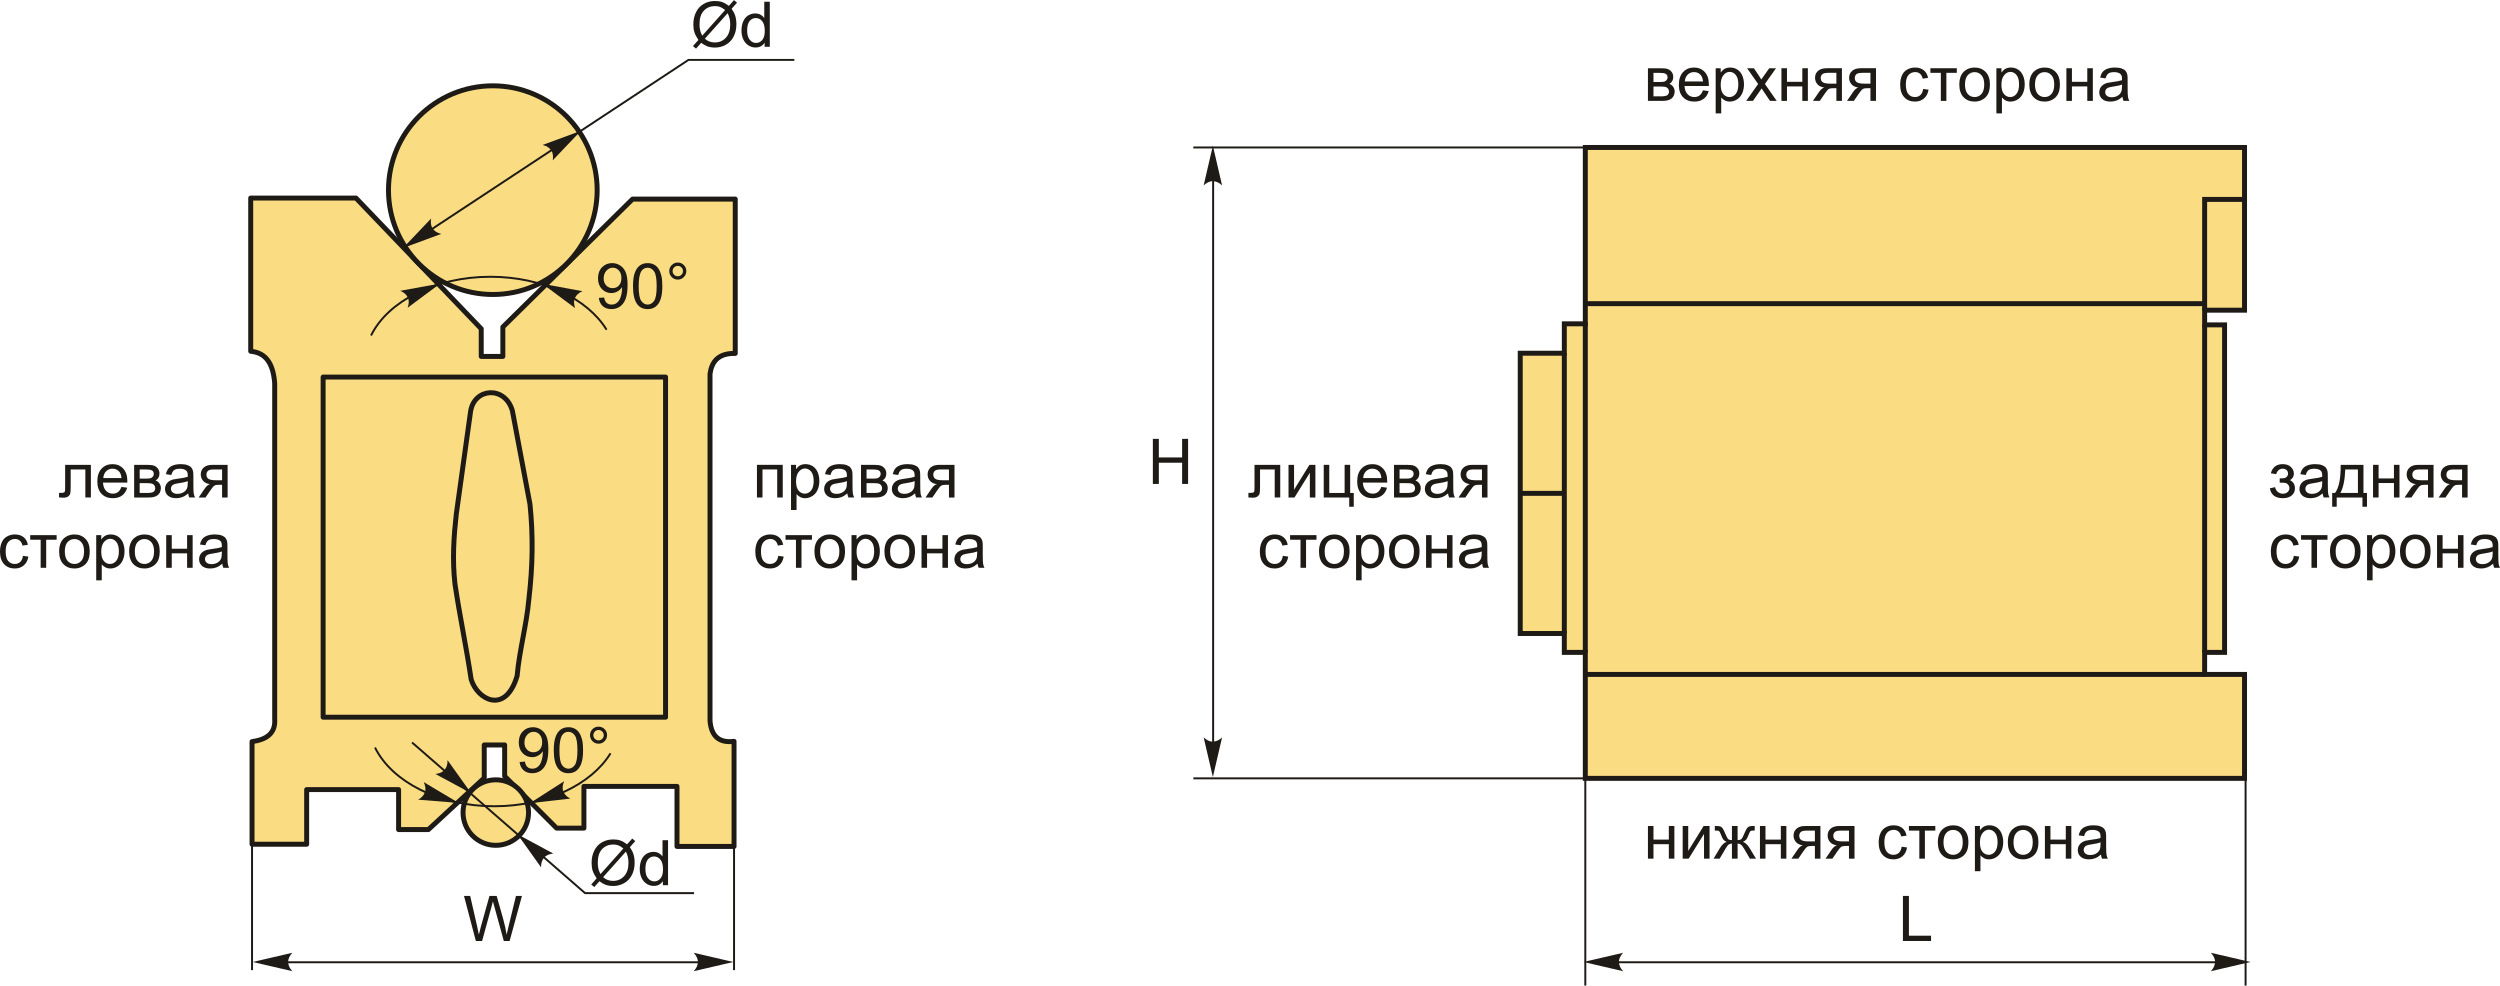 <?xml version="1.0" encoding="UTF-8"?>
<!DOCTYPE svg PUBLIC "-//W3C//DTD SVG 1.1//EN" "http://www.w3.org/Graphics/SVG/1.1/DTD/svg11.dtd">
<!-- Creator: CorelDRAW 2018 (64-Bit) -->
<svg xmlns="http://www.w3.org/2000/svg" xml:space="preserve" width="2980px" height="1175px" version="1.1" style="shape-rendering:geometricPrecision; text-rendering:geometricPrecision; image-rendering:optimizeQuality; fill-rule:evenodd; clip-rule:evenodd"
viewBox="0 0 2980 1174.73"
 xmlns:xlink="http://www.w3.org/1999/xlink">
 <defs>
  <style type="text/css">
   <![CDATA[
    .str2 {stroke:#1E1A16;stroke-width:5.91;stroke-miterlimit:22.926}
    .str1 {stroke:#1E1A16;stroke-width:2.36;stroke-miterlimit:22.926}
    .str0 {stroke:#1E1A16;stroke-width:5.91;stroke-linecap:round;stroke-linejoin:round;stroke-miterlimit:22.926}
    .fil1 {fill:none}
    .fil0 {fill:#FADC82}
    .fil3 {fill:#1E1A16;fill-rule:nonzero}
    .fil2 {fill:#1E1A16;fill-rule:nonzero}
   ]]>
  </style>
 </defs>
 <g id="Layer_x0020_1">
  <g id="_2099098981664">
   <path class="fil0 str0" d="M573.63 391.78l-149.33 -155.84 -125.46 0 0 182.63c15.16,1.55 26.51,10.64 28.59,38.12l0 400.2c1.25,17.37 -9.95,24.58 -27,27l0 122.29 65.11 0 0 -65.12 109.58 0 0 47.65 35.52 0 66.57 -61.51 0 -39.36 24.34 0 0 37.22 61.91 61.91 32.57 0 0 -49.74 110.95 0 0 71.58 68 0 0 -125.27c-16.52,2.06 -26.96,-4.74 -28.63,-24.34l0 -413.73c2.1,-15.04 10.3,-24.75 30.07,-24.34l0 -183.96 -122.41 0 -154.61 152.46 0 35.08 -25.77 0 0 -32.93z"/>
   <rect class="fil1 str0" x="385.16" y="449.31" width="408.18" height="405.47"/>
   <circle class="fil0 str0" cx="587.44" cy="226.52" r="124.37"/>
   <circle class="fil0 str0" cx="590.99" cy="968.45" r="39.05"/>
   <path class="fil1 str0" d="M543.87 612.9c5.64,-40.57 11.28,-81.13 16.93,-121.7 3.82,-29.41 41.45,-31.98 49.97,-1.61 6.98,37.07 13.96,74.15 20.95,111.22 3.88,37.88 3.33,73.77 -1.35,113.64 -2.68,30.36 -11.28,60.72 -13.96,91.08 -13.98,47.11 -47.8,28.04 -54.81,4.03 -5.64,-37.88 -13.65,-75.76 -19.29,-113.65 -3.23,-28.85 -1.42,-56.25 1.56,-83.01z"/>
   <polyline class="fil1 str1" points="482.92,293.94 820.61,71.28 946.88,71.28 "/>
   <path id="стрелка.cdr" class="fil2" d="M480.45 295.46l33.45 -35.13c-0.71,4.54 -0.37,8.82 1.85,11.92 2.37,3.3 5.13,5.15 10.22,6.45l-45.52 16.76z"/>
   <path id="стрелка.cdr_0" class="fil2" d="M692.31 155.87l-33.45 35.13c0.72,-4.53 0.38,-8.81 -1.85,-11.92 -2.37,-3.29 -5.13,-5.14 -10.22,-6.44l45.52 -16.77z"/>
   <path class="fil3" d="M868.79 6.86l6.14 -6.86 3.61 3.07 -6.44 7.22c2.09,3.12 3.49,5.85 4.23,8.2 0.96,3.08 1.45,6.53 1.45,10.33 0,5.5 -1.11,10.4 -3.32,14.7 -2.23,4.3 -5.34,7.54 -9.36,9.74 -4.01,2.2 -8.27,3.3 -12.79,3.3 -3.36,0 -6.41,-0.48 -9.13,-1.43 -2.1,-0.73 -4.55,-2.15 -7.37,-4.22l-6.17 6.92 -3.62 -3.09 6.47 -7.23c-2.4,-3.64 -4,-6.74 -4.8,-9.32 -0.82,-2.57 -1.22,-5.67 -1.22,-9.29 0,-5.51 1.1,-10.42 3.3,-14.72 2.2,-4.32 5.28,-7.58 9.26,-9.8 3.96,-2.22 8.37,-3.33 13.23,-3.33 3.28,0 6.14,0.44 8.59,1.3 2.47,0.86 5.1,2.36 7.94,4.51zm-4.44 4.97c-2.31,-1.82 -4.31,-3.05 -6.03,-3.72 -1.72,-0.66 -3.73,-0.98 -6.04,-0.98 -5.34,0 -9.75,1.81 -13.23,5.43 -3.49,3.63 -5.23,9.04 -5.23,16.24 0,2.83 0.27,5.36 0.8,7.54 0.39,1.64 1.2,3.65 2.44,6.04l27.29 -30.55zm3 3.77l-27.19 30.44c1.89,1.54 3.63,2.62 5.2,3.23 2.08,0.81 4.32,1.21 6.73,1.21 5.31,0 9.69,-1.87 13.15,-5.64 3.46,-3.76 5.19,-9.03 5.19,-15.81 0,-5.09 -1.03,-9.55 -3.08,-13.43z"/>
   <path id="1" class="fil3" d="M911.45 55.66l0 -4.94c-2.46,3.84 -6.09,5.76 -10.88,5.76 -3.1,0 -5.95,-0.85 -8.54,-2.56 -2.6,-1.7 -4.61,-4.09 -6.05,-7.14 -1.42,-3.06 -2.14,-6.57 -2.14,-10.55 0,-3.88 0.65,-7.39 1.94,-10.55 1.3,-3.15 3.24,-5.58 5.83,-7.25 2.57,-1.69 5.47,-2.53 8.66,-2.53 2.35,0 4.44,0.5 6.26,1.49 1.83,0.99 3.32,2.29 4.47,3.88l0 -19.32 6.6 0 0 53.71 -6.15 0zm-20.85 -19.42c0,4.98 1.05,8.69 3.16,11.15 2.1,2.47 4.59,3.69 7.45,3.69 2.89,0 5.34,-1.17 7.36,-3.52 2.01,-2.35 3.03,-5.94 3.03,-10.77 0,-5.3 -1.03,-9.2 -3.09,-11.69 -2.05,-2.48 -4.59,-3.72 -7.6,-3.72 -2.94,0 -5.39,1.19 -7.37,3.57 -1.96,2.39 -2.94,6.15 -2.94,11.29z"/>
   <polyline class="fil1 str1" points="491.14,884.89 697.4,1064.49 827.33,1064.49 "/>
   <path id="стрелка.cdr_1" class="fil2" d="M561.66 945.42l-42.72 -22.98c4.56,-0.51 8.6,-1.97 11.01,-4.93 2.55,-3.16 3.6,-6.31 3.51,-11.56l28.2 39.47z"/>
   <path id="стрелка.cdr_2" class="fil2" d="M616.79 994.3l42.72 22.98c-4.56,0.51 -8.6,1.97 -11.01,4.93 -2.55,3.16 -3.6,6.31 -3.51,11.56l-28.2 -39.47z"/>
   <path class="fil3" d="M747.51 1006.26l6.13 -6.86 3.62 3.07 -6.44 7.22c2.09,3.12 3.49,5.85 4.22,8.2 0.97,3.07 1.45,6.52 1.45,10.33 0,5.5 -1.11,10.4 -3.32,14.7 -2.23,4.3 -5.34,7.54 -9.35,9.74 -4.02,2.2 -8.28,3.3 -12.79,3.3 -3.37,0 -6.42,-0.48 -9.14,-1.43 -2.1,-0.74 -4.55,-2.15 -7.36,-4.22l-6.18 6.92 -3.61 -3.09 6.46 -7.23c-2.4,-3.64 -4,-6.74 -4.8,-9.32 -0.81,-2.57 -1.21,-5.67 -1.21,-9.29 0,-5.51 1.1,-10.42 3.3,-14.73 2.2,-4.31 5.27,-7.57 9.25,-9.8 3.96,-2.21 8.38,-3.32 13.24,-3.32 3.27,0 6.14,0.44 8.59,1.3 2.46,0.86 5.1,2.36 7.94,4.51zm-4.44 4.97c-2.32,-1.82 -4.32,-3.06 -6.04,-3.72 -1.71,-0.66 -3.73,-0.99 -6.04,-0.99 -5.34,0 -9.75,1.82 -13.23,5.44 -3.48,3.63 -5.22,9.04 -5.22,16.24 0,2.83 0.26,5.35 0.8,7.54 0.38,1.64 1.2,3.65 2.44,6.04l27.29 -30.55zm3 3.77l-27.19 30.44c1.88,1.54 3.62,2.61 5.2,3.23 2.07,0.81 4.31,1.21 6.72,1.21 5.32,0 9.69,-1.87 13.15,-5.64 3.47,-3.76 5.19,-9.04 5.19,-15.81 0,-5.09 -1.02,-9.55 -3.07,-13.43z"/>
   <path id="1" class="fil3" d="M790.16 1055.06l0 -4.94c-2.46,3.84 -6.09,5.76 -10.88,5.76 -3.1,0 -5.95,-0.85 -8.53,-2.56 -2.61,-1.7 -4.62,-4.09 -6.06,-7.14 -1.42,-3.06 -2.13,-6.58 -2.13,-10.55 0,-3.88 0.65,-7.39 1.93,-10.55 1.31,-3.15 3.24,-5.58 5.83,-7.25 2.58,-1.69 5.48,-2.53 8.66,-2.53 2.35,0 4.44,0.5 6.27,1.49 1.82,0.99 3.31,2.29 4.46,3.87l0 -19.31 6.6 0 0 53.71 -6.15 0zm-20.85 -19.42c0,4.98 1.05,8.69 3.16,11.15 2.1,2.47 4.59,3.69 7.45,3.69 2.89,0 5.34,-1.17 7.36,-3.52 2.02,-2.36 3.03,-5.94 3.03,-10.77 0,-5.3 -1.02,-9.2 -3.09,-11.69 -2.05,-2.49 -4.59,-3.72 -7.6,-3.72 -2.94,0 -5.39,1.18 -7.36,3.57 -1.96,2.39 -2.95,6.15 -2.95,11.29z"/>
   <path class="fil3" d="M567.22 1121.52l-14.14 -53.71 7.38 0 8.05 35.22c0.88,3.69 1.65,7.35 2.32,10.98 1.41,-5.73 2.23,-9.03 2.47,-9.91l10.15 -36.29 8.57 0 7.7 27.19c1.88,6.75 3.28,13.09 4.18,19.01 0.72,-3.39 1.63,-7.28 2.74,-11.67l8.39 -34.53 7.14 0 -14.7 53.71 -6.92 0 -11.26 -40.92c-0.95,-3.42 -1.53,-5.52 -1.74,-6.3 -0.61,2.45 -1.16,4.55 -1.64,6.29l-11.26 40.93 -7.43 0z"/>
   <line class="fil1 str1" x1="300.43" y1="1006.18" x2="300.43" y2= "1156.27" />
   <line class="fil1 str1" x1="874.99" y1="1006.18" x2="874.99" y2= "1156.27" />
   <line class="fil1 str1" x1="311.44" y1="1146.88" x2="861.84" y2= "1146.88" />
   <path id="стрелка.cdr_3" class="fil2" d="M301.24 1146.55l47.25 -10.98c-3.09,3.39 -5.15,7.16 -5,10.97 0.17,4.06 1.47,7.12 5,11l-47.25 -10.99z"/>
   <path id="стрелка.cdr_4" class="fil2" d="M874.11 1146.55l-47.25 -10.98c3.09,3.39 5.15,7.16 5,10.97 -0.17,4.06 -1.47,7.12 -5,11l47.25 -10.99z"/>
   <path class="fil3" d="M77.65 553.95l30.68 0 0 38.9 -6.6 0 0 -33.42 -17.48 0 0 19.37c0,4.51 -0.15,7.48 -0.44,8.94 -0.3,1.43 -1.1,2.68 -2.41,3.76 -1.32,1.07 -3.22,1.61 -5.71,1.61 -1.54,0 -3.32,-0.1 -5.32,-0.29l0 -5.49 2.89 0c1.36,0 2.34,-0.13 2.93,-0.42 0.59,-0.28 0.97,-0.73 1.17,-1.34 0.19,-0.61 0.29,-2.6 0.29,-5.96l0 -25.66z"/>
   <path id="1" class="fil3" d="M144.75 580.28l6.82 0.9c-1.06,3.97 -3.05,7.05 -5.95,9.24 -2.9,2.19 -6.6,3.29 -11.11,3.29 -5.68,0 -10.18,-1.75 -13.5,-5.25 -3.33,-3.49 -4.99,-8.4 -4.99,-14.71 0,-6.53 1.67,-11.61 5.04,-15.21 3.36,-3.61 7.72,-5.41 13.09,-5.41 5.18,0 9.42,1.76 12.71,5.3 3.29,3.54 4.94,8.51 4.94,14.93 0,0.39 -0.02,0.97 -0.04,1.75l-28.99 0c0.25,4.26 1.45,7.54 3.62,9.8 2.17,2.26 4.88,3.4 8.12,3.4 2.41,0 4.47,-0.64 6.17,-1.91 1.72,-1.28 3.07,-3.32 4.07,-6.12zm-21.61 -10.57l21.68 0c-0.29,-3.28 -1.12,-5.73 -2.49,-7.37 -2.08,-2.53 -4.81,-3.81 -8.15,-3.81 -3.02,0 -5.56,1.01 -7.62,3.04 -2.05,2.02 -3.19,4.74 -3.42,8.14z"/>
   <path id="2" class="fil3" d="M159.91 553.95l15.19 0c3.73,0 6.5,0.32 8.33,0.94 1.81,0.63 3.37,1.76 4.67,3.43 1.32,1.67 1.97,3.66 1.97,5.99 0,1.86 -0.39,3.48 -1.15,4.86 -0.78,1.39 -1.93,2.55 -3.48,3.48 1.83,0.61 3.34,1.75 4.55,3.42 1.2,1.66 1.8,3.65 1.8,5.94 -0.24,3.69 -1.56,6.42 -3.95,8.2 -2.39,1.79 -5.86,2.68 -10.41,2.68l-17.52 0 0 -38.94zm6.6 16.43l7 0c2.79,0 4.72,-0.15 5.75,-0.43 1.06,-0.3 1.99,-0.89 2.82,-1.79 0.82,-0.89 1.24,-1.97 1.24,-3.22 0,-2.06 -0.73,-3.48 -2.17,-4.3 -1.45,-0.81 -3.92,-1.21 -7.42,-1.21l-7.22 0 0 10.95zm0 17.1l8.67 0c3.72,0 6.29,-0.43 7.67,-1.3 1.39,-0.87 2.12,-2.36 2.19,-4.5 0,-1.23 -0.4,-2.4 -1.2,-3.46 -0.81,-1.06 -1.86,-1.74 -3.15,-2.01 -1.29,-0.29 -3.36,-0.43 -6.21,-0.43l-7.97 0 0 11.7z"/>
   <path id="3" class="fil3" d="M224.36 588.01c-2.45,2.09 -4.81,3.55 -7.08,4.41 -2.26,0.87 -4.68,1.29 -7.29,1.29 -4.27,0 -7.56,-1.04 -9.86,-3.12 -2.3,-2.08 -3.45,-4.74 -3.45,-7.98 0,-1.9 0.44,-3.64 1.3,-5.21 0.88,-1.58 2.01,-2.83 3.41,-3.78 1.42,-0.95 2.99,-1.67 4.75,-2.16 1.3,-0.34 3.27,-0.67 5.88,-0.99 5.33,-0.63 9.26,-1.39 11.78,-2.26 0.02,-0.9 0.03,-1.48 0.03,-1.72 0,-2.67 -0.62,-4.56 -1.87,-5.66 -1.69,-1.49 -4.2,-2.23 -7.53,-2.23 -3.11,0 -5.41,0.56 -6.89,1.64 -1.48,1.09 -2.57,3.02 -3.28,5.79l-6.45 -0.9c0.58,-2.76 1.55,-5 2.9,-6.7 1.35,-1.7 3.3,-3 5.85,-3.93 2.53,-0.91 5.5,-1.37 8.85,-1.37 3.32,0 6.04,0.39 8.12,1.18 2.08,0.78 3.62,1.76 4.59,2.94 0.98,1.19 1.67,2.69 2.06,4.51 0.22,1.12 0.33,3.15 0.33,6.06l0 8.75c0,6.11 0.14,9.98 0.41,11.62 0.27,1.63 0.82,3.2 1.62,4.7l-6.91 0c-0.66,-1.39 -1.08,-3.02 -1.27,-4.88zm-0.53 -14.63c-2.4,0.98 -6,1.8 -10.8,2.48 -2.72,0.39 -4.65,0.82 -5.77,1.31 -1.13,0.49 -1.99,1.2 -2.6,2.13 -0.62,0.93 -0.93,1.97 -0.93,3.12 0,1.74 0.66,3.2 2,4.36 1.34,1.17 3.29,1.75 5.85,1.75 2.54,0 4.8,-0.55 6.79,-1.66 1.98,-1.1 3.44,-2.61 4.36,-4.52 0.72,-1.49 1.07,-3.68 1.07,-6.57l0.03 -2.4z"/>
   <path id="4" class="fil3" d="M271.33 553.95l0 38.94 -6.6 0 0 -15.16 -3.8 0c-2.32,0 -4.04,0.3 -5.18,0.92 -1.14,0.61 -2.8,2.52 -4.99,5.76l-5.8 8.48 -8.17 0 7.12 -10.46c2.18,-3.2 4.35,-5 6.52,-5.41 -3.77,-0.51 -6.57,-1.87 -8.39,-4.07 -1.83,-2.21 -2.74,-4.74 -2.74,-7.61 0,-3.38 1.19,-6.12 3.58,-8.22 2.38,-2.12 5.85,-3.17 10.37,-3.17l18.08 0zm-6.6 5.48l-9.38 0c-3.92,0 -6.46,0.61 -7.6,1.84 -1.14,1.22 -1.7,2.66 -1.7,4.3 0,2.32 0.84,4.04 2.51,5.13 1.67,1.08 4.63,1.63 8.88,1.63l7.29 0 0 -12.9z"/>
   <path id="5" class="fil3" d="M27.38 662.43l6.45 0.9c-0.71,4.44 -2.51,7.9 -5.43,10.42 -2.91,2.51 -6.5,3.76 -10.74,3.76 -5.31,0 -9.58,-1.74 -12.81,-5.21 -3.24,-3.48 -4.85,-8.45 -4.85,-14.93 0,-4.2 0.7,-7.86 2.09,-11.01 1.39,-3.14 3.5,-5.51 6.35,-7.07 2.84,-1.57 5.92,-2.36 9.28,-2.36 4.21,0 7.67,1.06 10.35,3.2 2.68,2.14 4.41,5.18 5.16,9.1l-6.38 0.98c-0.61,-2.62 -1.68,-4.58 -3.25,-5.91 -1.55,-1.31 -3.42,-1.97 -5.62,-1.97 -3.33,0 -6.03,1.19 -8.12,3.56 -2.07,2.39 -3.11,6.14 -3.11,11.29 0,5.23 1,9.02 3,11.38 2.01,2.36 4.63,3.55 7.84,3.55 2.6,0 4.76,-0.79 6.49,-2.38 1.74,-1.57 2.84,-4.01 3.3,-7.3z"/>
   <polygon id="6" class="fil3" points="36.01,637.75 67.51,637.75 67.51,643.23 55.06,643.23 55.06,676.68 48.46,676.68 48.46,643.23 36.01,643.23 "/>
   <path id="7" class="fil3" d="M70.5 657.22c0,-7.19 2,-12.51 6.01,-15.98 3.34,-2.87 7.43,-4.31 12.24,-4.31 5.34,0 9.71,1.75 13.11,5.25 3.39,3.49 5.09,8.33 5.09,14.49 0,5 -0.75,8.93 -2.25,11.79 -1.5,2.86 -3.69,5.09 -6.56,6.67 -2.86,1.59 -6,2.38 -9.39,2.38 -5.45,0 -9.85,-1.74 -13.21,-5.23 -3.37,-3.48 -5.04,-8.51 -5.04,-15.06zm6.75 0.01c0,4.98 1.09,8.7 3.26,11.17 2.19,2.47 4.93,3.71 8.24,3.71 3.28,0 6,-1.24 8.19,-3.73 2.17,-2.48 3.26,-6.27 3.26,-11.36 0,-4.8 -1.1,-8.44 -3.29,-10.9 -2.18,-2.48 -4.91,-3.72 -8.16,-3.72 -3.31,0 -6.05,1.23 -8.24,3.69 -2.17,2.47 -3.26,6.18 -3.26,11.14z"/>
   <path id="8" class="fil3" d="M114.69 691.61l0 -53.86 6 0 0 5.12c1.42,-1.98 3.02,-3.47 4.8,-4.45 1.78,-0.99 3.94,-1.49 6.48,-1.49 3.32,0 6.25,0.85 8.79,2.56 2.54,1.7 4.45,4.11 5.75,7.22 1.29,3.11 1.94,6.51 1.94,10.22 0,3.96 -0.72,7.54 -2.14,10.73 -1.43,3.17 -3.5,5.61 -6.23,7.31 -2.71,1.69 -5.57,2.54 -8.57,2.54 -2.2,0 -4.18,-0.46 -5.92,-1.39 -1.75,-0.92 -3.17,-2.09 -4.3,-3.5l0 18.99 -6.6 0zm6 -34.15c0,4.99 1.02,8.67 3.03,11.06 2.02,2.39 4.47,3.59 7.35,3.59 2.93,0 5.42,-1.24 7.5,-3.71 2.09,-2.48 3.13,-6.31 3.13,-11.49 0,-4.95 -1.02,-8.65 -3.05,-11.12 -2.04,-2.46 -4.47,-3.69 -7.29,-3.69 -2.8,0 -5.28,1.32 -7.43,3.93 -2.16,2.63 -3.24,6.43 -3.24,11.43z"/>
   <path id="9" class="fil3" d="M153.94 657.22c0,-7.19 2,-12.51 6.01,-15.98 3.34,-2.87 7.43,-4.31 12.24,-4.31 5.34,0 9.71,1.75 13.11,5.25 3.39,3.49 5.09,8.33 5.09,14.49 0,5 -0.75,8.93 -2.25,11.79 -1.5,2.86 -3.69,5.09 -6.56,6.67 -2.87,1.59 -6,2.38 -9.39,2.38 -5.45,0 -9.85,-1.74 -13.22,-5.23 -3.36,-3.48 -5.03,-8.51 -5.03,-15.06zm6.75 0.01c0,4.98 1.08,8.7 3.26,11.17 2.19,2.47 4.93,3.71 8.24,3.71 3.27,0 6,-1.24 8.19,-3.73 2.17,-2.48 3.26,-6.27 3.26,-11.36 0,-4.8 -1.1,-8.44 -3.29,-10.9 -2.19,-2.48 -4.91,-3.72 -8.16,-3.72 -3.31,0 -6.05,1.23 -8.24,3.69 -2.18,2.47 -3.26,6.18 -3.26,11.14z"/>
   <polygon id="10" class="fil3" points="198.13,637.75 204.73,637.75 204.73,653.96 223.03,653.96 223.03,637.75 229.63,637.75 229.63,676.68 223.03,676.68 223.03,659.43 204.73,659.43 204.73,676.68 198.13,676.68 "/>
   <path id="11" class="fil3" d="M264.98 671.81c-2.45,2.09 -4.82,3.55 -7.08,4.41 -2.26,0.87 -4.69,1.29 -7.29,1.29 -4.27,0 -7.56,-1.04 -9.86,-3.13 -2.3,-2.07 -3.45,-4.73 -3.45,-7.97 0,-1.9 0.44,-3.64 1.3,-5.22 0.87,-1.57 2.01,-2.82 3.41,-3.77 1.41,-0.95 2.99,-1.68 4.75,-2.16 1.3,-0.34 3.27,-0.67 5.88,-0.99 5.32,-0.63 9.26,-1.39 11.77,-2.26 0.03,-0.9 0.04,-1.48 0.04,-1.72 0,-2.67 -0.62,-4.56 -1.87,-5.66 -1.69,-1.49 -4.2,-2.23 -7.53,-2.23 -3.11,0 -5.41,0.55 -6.89,1.64 -1.48,1.09 -2.57,3.01 -3.29,5.79l-6.45 -0.9c0.59,-2.76 1.55,-5 2.9,-6.7 1.35,-1.7 3.3,-3 5.85,-3.93 2.54,-0.91 5.51,-1.37 8.86,-1.37 3.32,0 6.03,0.39 8.12,1.17 2.08,0.79 3.62,1.77 4.59,2.95 0.98,1.19 1.66,2.69 2.06,4.5 0.22,1.13 0.33,3.16 0.33,6.07l0 8.75c0,6.11 0.14,9.98 0.41,11.61 0.26,1.64 0.81,3.2 1.61,4.7l-6.9 0c-0.66,-1.38 -1.09,-3.01 -1.27,-4.87zm-0.53 -14.63c-2.4,0.98 -6,1.8 -10.8,2.48 -2.72,0.39 -4.65,0.82 -5.77,1.31 -1.13,0.49 -1.99,1.2 -2.61,2.13 -0.61,0.93 -0.92,1.97 -0.92,3.12 0,1.74 0.66,3.2 2,4.36 1.34,1.17 3.29,1.75 5.85,1.75 2.54,0 4.8,-0.55 6.79,-1.66 1.97,-1.1 3.44,-2.61 4.36,-4.52 0.71,-1.49 1.06,-3.68 1.06,-6.57l0.04 -2.4z"/>
   <path class="fil3" d="M2717.42 575.26l0 -5.18c2.78,-0.02 4.68,-0.13 5.68,-0.32 1.01,-0.2 1.97,-0.78 2.87,-1.75 0.91,-0.98 1.36,-2.19 1.36,-3.65 0,-1.77 -0.59,-3.19 -1.78,-4.24 -1.19,-1.06 -2.71,-1.59 -4.6,-1.59 -3.71,0 -6.32,2.18 -7.8,6.53l-6.3 -1.05c1.95,-7.25 6.67,-10.88 14.15,-10.88 4.15,0 7.4,1.12 9.76,3.39 2.37,2.26 3.54,4.96 3.54,8.1 0,3.16 -1.54,5.69 -4.6,7.55 1.96,1.05 3.43,2.39 4.41,4.01 0.98,1.63 1.47,3.55 1.47,5.78 0,3.49 -1.28,6.31 -3.82,8.49 -2.55,2.17 -6.1,3.26 -10.67,3.26 -8.88,0 -14.03,-3.93 -15.44,-11.78l6.22 -1.35c0.57,2.48 1.7,4.4 3.43,5.77 1.72,1.36 3.69,2.03 5.91,2.03 2.23,0 4.08,-0.62 5.55,-1.88 1.48,-1.25 2.22,-2.85 2.22,-4.8 0,-1.52 -0.47,-2.83 -1.39,-3.95 -0.93,-1.13 -1.92,-1.83 -2.97,-2.1 -1.05,-0.29 -2.95,-0.43 -5.7,-0.43 -0.22,0 -0.72,0.01 -1.5,0.04z"/>
   <path id="1" class="fil3" d="M2768.62 588.01c-2.45,2.09 -4.81,3.55 -7.08,4.41 -2.26,0.87 -4.69,1.29 -7.29,1.29 -4.27,0 -7.56,-1.04 -9.86,-3.12 -2.3,-2.08 -3.45,-4.74 -3.45,-7.98 0,-1.9 0.44,-3.64 1.3,-5.21 0.88,-1.58 2.01,-2.83 3.41,-3.78 1.42,-0.95 2.99,-1.67 4.75,-2.16 1.3,-0.34 3.27,-0.67 5.88,-0.99 5.32,-0.63 9.26,-1.39 11.78,-2.26 0.02,-0.9 0.03,-1.48 0.03,-1.72 0,-2.67 -0.62,-4.56 -1.87,-5.66 -1.69,-1.49 -4.2,-2.23 -7.53,-2.23 -3.11,0 -5.41,0.56 -6.89,1.64 -1.48,1.09 -2.57,3.02 -3.28,5.79l-6.46 -0.9c0.59,-2.76 1.55,-5 2.91,-6.7 1.35,-1.7 3.3,-3 5.85,-3.93 2.53,-0.91 5.5,-1.37 8.85,-1.37 3.32,0 6.04,0.39 8.12,1.18 2.08,0.78 3.62,1.76 4.59,2.94 0.98,1.19 1.66,2.69 2.06,4.51 0.22,1.12 0.33,3.15 0.33,6.06l0 8.75c0,6.11 0.14,9.98 0.41,11.62 0.26,1.63 0.81,3.2 1.61,4.7l-6.9 0c-0.66,-1.39 -1.08,-3.02 -1.27,-4.88zm-0.53 -14.63c-2.4,0.98 -6,1.8 -10.8,2.48 -2.72,0.39 -4.65,0.82 -5.77,1.31 -1.13,0.49 -1.99,1.2 -2.6,2.13 -0.62,0.93 -0.93,1.97 -0.93,3.12 0,1.74 0.66,3.2 2,4.36 1.34,1.17 3.29,1.75 5.85,1.75 2.54,0 4.8,-0.55 6.79,-1.66 1.97,-1.1 3.44,-2.61 4.36,-4.52 0.72,-1.49 1.07,-3.68 1.07,-6.57l0.03 -2.4z"/>
   <path id="2" class="fil3" d="M2790.08 553.95l27.16 0 0 33.53 4.2 0 0 16.43 -5.4 0 0 -11.02 -30.68 0 0 11.02 -5.4 0 0 -16.43 3.45 0c4.65,-6.31 6.87,-17.49 6.67,-33.53zm5.48 5.48c-0.49,12.64 -2.44,21.99 -5.85,28.05l20.93 0 0 -28.05 -15.08 0z"/>
   <polygon id="3" class="fil3" points="2828.68,553.95 2835.28,553.95 2835.28,570.16 2853.58,570.16 2853.58,553.95 2860.18,553.95 2860.18,592.89 2853.58,592.89 2853.58,575.63 2835.28,575.63 2835.28,592.89 2828.68,592.89 "/>
   <path id="4" class="fil3" d="M2900.78 553.95l0 38.94 -6.61 0 0 -15.16 -3.8 0c-2.31,0 -4.03,0.3 -5.17,0.92 -1.14,0.61 -2.8,2.52 -4.99,5.76l-5.8 8.48 -8.18 0 7.13 -10.46c2.17,-3.2 4.35,-5 6.51,-5.41 -3.76,-0.51 -6.56,-1.87 -8.39,-4.07 -1.82,-2.21 -2.73,-4.74 -2.73,-7.61 0,-3.38 1.18,-6.12 3.57,-8.22 2.39,-2.12 5.85,-3.17 10.38,-3.17l18.08 0zm-6.61 5.48l-9.37 0c-3.93,0 -6.47,0.61 -7.6,1.84 -1.14,1.22 -1.7,2.66 -1.7,4.3 0,2.32 0.83,4.04 2.51,5.13 1.66,1.08 4.62,1.63 8.88,1.63l7.28 0 0 -12.9z"/>
   <path id="5" class="fil3" d="M2941.39 553.95l0 38.94 -6.6 0 0 -15.16 -3.8 0c-2.31,0 -4.04,0.3 -5.17,0.92 -1.14,0.61 -2.8,2.52 -4.99,5.76l-5.8 8.48 -8.18 0 7.13 -10.46c2.17,-3.2 4.35,-5 6.51,-5.41 -3.76,-0.51 -6.56,-1.87 -8.39,-4.07 -1.82,-2.21 -2.74,-4.74 -2.74,-7.61 0,-3.38 1.19,-6.12 3.58,-8.22 2.39,-2.12 5.85,-3.17 10.38,-3.17l18.07 0zm-6.6 5.48l-9.37 0c-3.93,0 -6.47,0.61 -7.61,1.84 -1.13,1.22 -1.7,2.66 -1.7,4.3 0,2.32 0.84,4.04 2.52,5.13 1.66,1.08 4.62,1.63 8.87,1.63l7.29 0 0 -12.9z"/>
   <path id="6" class="fil3" d="M2734.23 662.43l6.45 0.9c-0.72,4.44 -2.52,7.9 -5.43,10.42 -2.91,2.51 -6.5,3.76 -10.74,3.76 -5.31,0 -9.59,-1.74 -12.81,-5.21 -3.24,-3.48 -4.85,-8.45 -4.85,-14.93 0,-4.2 0.7,-7.86 2.08,-11.01 1.39,-3.14 3.51,-5.51 6.36,-7.07 2.83,-1.57 5.92,-2.36 9.27,-2.36 4.21,0 7.68,1.06 10.35,3.2 2.69,2.14 4.42,5.18 5.17,9.1l-6.38 0.98c-0.61,-2.62 -1.69,-4.58 -3.25,-5.91 -1.55,-1.31 -3.42,-1.97 -5.63,-1.97 -3.32,0 -6.02,1.19 -8.11,3.56 -2.08,2.39 -3.11,6.14 -3.11,11.29 0,5.23 1,9.02 3,11.38 2.01,2.36 4.62,3.55 7.84,3.55 2.6,0 4.76,-0.79 6.49,-2.38 1.73,-1.57 2.83,-4.01 3.3,-7.3z"/>
   <polygon id="7" class="fil3" points="2742.85,637.75 2774.36,637.75 2774.36,643.23 2761.9,643.23 2761.9,676.68 2755.3,676.68 2755.3,643.23 2742.85,643.23 "/>
   <path id="8" class="fil3" d="M2777.34 657.22c0,-7.19 2,-12.51 6.02,-15.98 3.34,-2.87 7.42,-4.31 12.24,-4.31 5.33,0 9.71,1.75 13.11,5.25 3.39,3.49 5.09,8.33 5.09,14.49 0,5 -0.75,8.93 -2.25,11.79 -1.5,2.86 -3.69,5.09 -6.56,6.67 -2.87,1.59 -6.01,2.38 -9.39,2.38 -5.45,0 -9.85,-1.74 -13.22,-5.23 -3.36,-3.48 -5.04,-8.51 -5.04,-15.06zm6.76 0.01c0,4.98 1.08,8.7 3.26,11.17 2.19,2.47 4.92,3.71 8.24,3.71 3.27,0 6,-1.24 8.19,-3.73 2.17,-2.48 3.26,-6.27 3.26,-11.36 0,-4.8 -1.1,-8.44 -3.29,-10.9 -2.19,-2.48 -4.91,-3.72 -8.16,-3.72 -3.32,0 -6.05,1.23 -8.24,3.69 -2.18,2.47 -3.26,6.18 -3.26,11.14z"/>
   <path id="9" class="fil3" d="M2821.54 691.61l0 -53.86 6 0 0 5.12c1.41,-1.98 3.01,-3.47 4.8,-4.45 1.78,-0.99 3.94,-1.49 6.48,-1.49 3.32,0 6.25,0.85 8.78,2.56 2.54,1.7 4.46,4.11 5.76,7.22 1.28,3.11 1.93,6.51 1.93,10.22 0,3.96 -0.71,7.54 -2.13,10.73 -1.43,3.17 -3.5,5.61 -6.23,7.31 -2.71,1.69 -5.58,2.54 -8.58,2.54 -2.2,0 -4.17,-0.46 -5.91,-1.39 -1.75,-0.92 -3.17,-2.09 -4.3,-3.5l0 18.99 -6.6 0zm6 -34.15c0,4.99 1.01,8.67 3.02,11.06 2.03,2.39 4.48,3.59 7.36,3.59 2.92,0 5.42,-1.24 7.5,-3.71 2.09,-2.48 3.12,-6.31 3.12,-11.49 0,-4.95 -1.01,-8.65 -3.05,-11.12 -2.04,-2.46 -4.46,-3.69 -7.29,-3.69 -2.8,0 -5.27,1.32 -7.42,3.93 -2.17,2.63 -3.24,6.43 -3.24,11.43z"/>
   <path id="10" class="fil3" d="M2860.78 657.22c0,-7.19 2,-12.51 6.02,-15.98 3.33,-2.87 7.42,-4.31 12.23,-4.31 5.34,0 9.72,1.75 13.12,5.25 3.39,3.49 5.09,8.33 5.09,14.49 0,5 -0.75,8.93 -2.25,11.79 -1.5,2.86 -3.69,5.09 -6.57,6.67 -2.86,1.59 -6,2.38 -9.39,2.38 -5.45,0 -9.85,-1.74 -13.21,-5.23 -3.36,-3.48 -5.04,-8.51 -5.04,-15.06zm6.75 0.01c0,4.98 1.09,8.7 3.27,11.17 2.18,2.47 4.92,3.71 8.23,3.71 3.28,0 6.01,-1.24 8.19,-3.73 2.18,-2.48 3.27,-6.27 3.27,-11.36 0,-4.8 -1.1,-8.44 -3.29,-10.9 -2.19,-2.48 -4.91,-3.72 -8.17,-3.72 -3.31,0 -6.05,1.23 -8.23,3.69 -2.18,2.47 -3.27,6.18 -3.27,11.14z"/>
   <polygon id="11" class="fil3" points="2904.98,637.75 2911.58,637.75 2911.58,653.96 2929.88,653.96 2929.88,637.75 2936.48,637.75 2936.48,676.68 2929.88,676.68 2929.88,659.43 2911.58,659.43 2911.58,676.68 2904.98,676.68 "/>
   <path id="12" class="fil3" d="M2971.82 671.81c-2.45,2.09 -4.81,3.55 -7.07,4.41 -2.26,0.87 -4.69,1.29 -7.29,1.29 -4.28,0 -7.56,-1.04 -9.86,-3.13 -2.3,-2.07 -3.46,-4.73 -3.46,-7.97 0,-1.9 0.44,-3.64 1.31,-5.22 0.87,-1.57 2.01,-2.82 3.41,-3.77 1.41,-0.95 2.99,-1.68 4.75,-2.16 1.3,-0.34 3.26,-0.67 5.87,-0.99 5.33,-0.63 9.27,-1.39 11.78,-2.26 0.03,-0.9 0.04,-1.48 0.04,-1.72 0,-2.67 -0.63,-4.56 -1.88,-5.66 -1.68,-1.49 -4.2,-2.23 -7.52,-2.23 -3.12,0 -5.42,0.55 -6.89,1.64 -1.49,1.09 -2.58,3.01 -3.29,5.79l-6.45 -0.9c0.59,-2.76 1.55,-5 2.9,-6.7 1.35,-1.7 3.3,-3 5.85,-3.93 2.54,-0.91 5.5,-1.37 8.85,-1.37 3.33,0 6.04,0.39 8.13,1.17 2.07,0.79 3.61,1.77 4.59,2.95 0.97,1.19 1.66,2.69 2.06,4.5 0.21,1.13 0.33,3.16 0.33,6.07l0 8.75c0,6.11 0.13,9.98 0.41,11.61 0.26,1.64 0.81,3.2 1.61,4.7l-6.9 0c-0.66,-1.38 -1.09,-3.01 -1.28,-4.87zm-0.52 -14.63c-2.4,0.98 -6,1.8 -10.8,2.48 -2.73,0.39 -4.65,0.82 -5.78,1.31 -1.12,0.49 -1.99,1.2 -2.6,2.13 -0.61,0.93 -0.92,1.97 -0.92,3.12 0,1.74 0.66,3.2 2,4.36 1.33,1.17 3.28,1.75 5.85,1.75 2.54,0 4.8,-0.55 6.79,-1.66 1.97,-1.1 3.43,-2.61 4.36,-4.52 0.71,-1.49 1.06,-3.68 1.06,-6.57l0.04 -2.4z"/>
   <polygon class="fil0 str2" points="2627.93,803.78 2675.48,803.78 2675.48,927.66 2627.93,927.66 1889.69,927.66 1889.69,803.78 1889.69,777.51 1864.66,777.51 1864.66,754.99 1812.11,754.99 1812.11,420.9 1864.66,420.9 1864.66,385.86 1889.69,385.86 1889.69,369.6 1889.69,175.65 2627.93,175.65 2675.48,175.65 2675.48,369.6 2627.93,369.6 2627.93,387.12 2651.7,387.12 2651.7,777.51 2627.93,777.51 "/>
   <polyline class="fil1 str2" points="2627.93,369.6 2627.93,237.56 2675.48,237.56 "/>
   <line class="fil1 str2" x1="2627.93" y1="361.83" x2="1889.69" y2= "361.83" />
   <line class="fil1 str2" x1="2627.93" y1="803.78" x2="1889.69" y2= "803.78" />
   <line class="fil1 str2" x1="2627.93" y1="777.51" x2="2627.93" y2= "387.12" />
   <line class="fil1 str2" x1="1889.69" y1="777.51" x2="1889.69" y2= "384.12" />
   <line class="fil1 str2" x1="1864.66" y1="420.9" x2="1864.66" y2= "754.99" />
   <line class="fil1 str2" x1="1864.66" y1="587.94" x2="1812.11" y2= "587.94" />
   <path class="fil3" d="M1964.34 81.2l15.19 0c3.73,0 6.5,0.31 8.33,0.94 1.81,0.62 3.37,1.76 4.67,3.42 1.32,1.68 1.97,3.67 1.97,5.99 0,1.86 -0.39,3.49 -1.15,4.86 -0.78,1.39 -1.93,2.55 -3.48,3.48 1.83,0.61 3.34,1.75 4.55,3.43 1.2,1.66 1.8,3.65 1.8,5.93 -0.24,3.69 -1.56,6.43 -3.95,8.2 -2.39,1.79 -5.86,2.68 -10.41,2.68l-17.52 0 0 -38.93zm6.6 16.43l7 0c2.79,0 4.72,-0.15 5.76,-0.44 1.05,-0.3 1.98,-0.89 2.81,-1.79 0.82,-0.89 1.24,-1.96 1.24,-3.21 0,-2.06 -0.73,-3.49 -2.17,-4.3 -1.45,-0.81 -3.92,-1.21 -7.42,-1.21l-7.22 0 0 10.95zm0 17.1l8.67 0c3.72,0 6.29,-0.44 7.67,-1.3 1.39,-0.88 2.12,-2.36 2.19,-4.5 0,-1.24 -0.4,-2.4 -1.2,-3.46 -0.81,-1.07 -1.86,-1.74 -3.15,-2.02 -1.29,-0.28 -3.36,-0.42 -6.21,-0.42l-7.97 0 0 11.7z"/>
   <path id="1" class="fil3" d="M2029.91 107.53l6.83 0.9c-1.06,3.96 -3.05,7.05 -5.95,9.24 -2.9,2.19 -6.6,3.29 -11.11,3.29 -5.68,0 -10.18,-1.75 -13.51,-5.26 -3.32,-3.48 -4.98,-8.4 -4.98,-14.71 0,-6.53 1.67,-11.6 5.03,-15.2 3.37,-3.61 7.73,-5.42 13.09,-5.42 5.19,0 9.43,1.77 12.72,5.31 3.29,3.53 4.94,8.51 4.94,14.92 0,0.39 -0.02,0.98 -0.04,1.75l-28.99 0c0.25,4.27 1.45,7.54 3.62,9.8 2.17,2.27 4.88,3.4 8.12,3.4 2.41,0 4.47,-0.63 6.17,-1.91 1.71,-1.27 3.06,-3.31 4.06,-6.11zm-21.6 -10.58l21.68 0c-0.29,-3.27 -1.13,-5.72 -2.49,-7.36 -2.09,-2.54 -4.81,-3.81 -8.15,-3.81 -3.02,0 -5.56,1.01 -7.63,3.03 -2.04,2.03 -3.18,4.74 -3.41,8.14z"/>
   <path id="2" class="fil3" d="M2045.08 135.06l0 -53.86 6 0 0 5.11c1.41,-1.97 3.01,-3.46 4.8,-4.45 1.78,-0.99 3.94,-1.49 6.48,-1.49 3.32,0 6.25,0.86 8.79,2.57 2.53,1.7 4.45,4.11 5.75,7.21 1.29,3.11 1.93,6.51 1.93,10.23 0,3.96 -0.71,7.54 -2.13,10.72 -1.43,3.18 -3.5,5.62 -6.23,7.32 -2.71,1.69 -5.57,2.54 -8.57,2.54 -2.21,0 -4.18,-0.47 -5.92,-1.39 -1.75,-0.93 -3.17,-2.09 -4.3,-3.5l0 18.99 -6.6 0zm6 -34.16c0,4.99 1.01,8.68 3.03,11.07 2.02,2.38 4.47,3.58 7.35,3.58 2.92,0 5.42,-1.23 7.5,-3.71 2.09,-2.47 3.12,-6.3 3.12,-11.49 0,-4.95 -1.01,-8.65 -3.05,-11.11 -2.03,-2.46 -4.46,-3.69 -7.28,-3.69 -2.81,0 -5.28,1.31 -7.43,3.93 -2.16,2.62 -3.24,6.42 -3.24,11.42z"/>
   <path id="3" class="fil3" d="M2081.46 120.13l14.22 -20.17 -13.17 -18.76 8.12 0 6.15 9.19c1.13,1.72 2.03,3.12 2.67,4.22 1.11,-1.56 2.1,-2.97 2.99,-4.23l6.47 -9.18 8.07 0 -13.24 18.76 14.1 20.17 -8.03 0 -8.05 -12 -1.83 -2.89 -10.41 14.89 -8.06 0z"/>
   <polygon id="4" class="fil3" points="2123.47,81.2 2130.07,81.2 2130.07,97.4 2148.37,97.4 2148.37,81.2 2154.97,81.2 2154.97,120.13 2148.37,120.13 2148.37,102.88 2130.07,102.88 2130.07,120.13 2123.47,120.13 "/>
   <path id="5" class="fil3" d="M2195.57 81.2l0 38.93 -6.61 0 0 -15.15 -3.8 0c-2.31,0 -4.03,0.3 -5.17,0.91 -1.14,0.61 -2.8,2.53 -4.99,5.76l-5.8 8.48 -8.18 0 7.13 -10.45c2.17,-3.2 4.35,-5 6.51,-5.41 -3.76,-0.52 -6.56,-1.88 -8.39,-4.08 -1.82,-2.2 -2.73,-4.74 -2.73,-7.6 0,-3.39 1.18,-6.13 3.57,-8.23 2.39,-2.11 5.85,-3.16 10.38,-3.16l18.08 0zm-6.61 5.48l-9.37 0c-3.93,0 -6.47,0.61 -7.6,1.83 -1.14,1.23 -1.7,2.67 -1.7,4.3 0,2.33 0.83,4.04 2.51,5.13 1.66,1.09 4.62,1.64 8.88,1.64l7.28 0 0 -12.9z"/>
   <path id="6" class="fil3" d="M2236.18 81.2l0 38.93 -6.6 0 0 -15.15 -3.8 0c-2.31,0 -4.04,0.3 -5.17,0.91 -1.14,0.61 -2.8,2.53 -4.99,5.76l-5.8 8.48 -8.18 0 7.13 -10.45c2.17,-3.2 4.35,-5 6.51,-5.41 -3.76,-0.52 -6.56,-1.88 -8.39,-4.08 -1.82,-2.2 -2.74,-4.74 -2.74,-7.6 0,-3.39 1.19,-6.13 3.58,-8.23 2.39,-2.11 5.85,-3.16 10.38,-3.16l18.07 0zm-6.6 5.48l-9.37 0c-3.93,0 -6.47,0.61 -7.61,1.83 -1.13,1.23 -1.7,2.67 -1.7,4.3 0,2.33 0.84,4.04 2.52,5.13 1.66,1.09 4.62,1.64 8.87,1.64l7.29 0 0 -12.9z"/>
   <path id="7" class="fil3" d="M2292.39 105.88l6.45 0.9c-0.71,4.44 -2.51,7.9 -5.43,10.41 -2.91,2.52 -6.5,3.77 -10.73,3.77 -5.32,0 -9.59,-1.74 -12.82,-5.22 -3.24,-3.47 -4.85,-8.45 -4.85,-14.92 0,-4.21 0.7,-7.87 2.09,-11.02 1.39,-3.14 3.5,-5.5 6.35,-7.06 2.84,-1.58 5.93,-2.37 9.28,-2.37 4.21,0 7.67,1.07 10.35,3.2 2.69,2.14 4.41,5.18 5.16,9.11l-6.37 0.97c-0.62,-2.61 -1.69,-4.57 -3.26,-5.9 -1.55,-1.31 -3.42,-1.97 -5.62,-1.97 -3.33,0 -6.03,1.18 -8.12,3.56 -2.07,2.39 -3.11,6.14 -3.11,11.29 0,5.22 1,9.01 3,11.37 2.02,2.37 4.63,3.55 7.84,3.55 2.6,0 4.76,-0.78 6.49,-2.37 1.74,-1.58 2.84,-4.01 3.3,-7.3z"/>
   <polygon id="8" class="fil3" points="2301.02,81.2 2332.52,81.2 2332.52,86.68 2320.07,86.68 2320.07,120.13 2313.47,120.13 2313.47,86.68 2301.02,86.68 "/>
   <path id="9" class="fil3" d="M2335.51 100.67c0,-7.19 2,-12.52 6.01,-15.98 3.34,-2.88 7.43,-4.32 12.24,-4.32 5.34,0 9.71,1.76 13.12,5.26 3.38,3.48 5.08,8.32 5.08,14.49 0,5 -0.75,8.92 -2.25,11.78 -1.5,2.87 -3.68,5.09 -6.56,6.68 -2.86,1.59 -6,2.38 -9.39,2.38 -5.45,0 -9.85,-1.74 -13.21,-5.23 -3.37,-3.49 -5.04,-8.51 -5.04,-15.06zm6.75 0.01c0,4.97 1.09,8.7 3.26,11.16 2.19,2.48 4.93,3.71 8.24,3.71 3.28,0 6,-1.23 8.19,-3.72 2.18,-2.49 3.26,-6.28 3.26,-11.37 0,-4.8 -1.1,-8.43 -3.28,-10.9 -2.19,-2.47 -4.92,-3.71 -8.17,-3.71 -3.31,0 -6.05,1.23 -8.24,3.69 -2.17,2.46 -3.26,6.17 -3.26,11.14z"/>
   <path id="10" class="fil3" d="M2379.7 135.06l0 -53.86 6 0 0 5.11c1.42,-1.97 3.02,-3.46 4.8,-4.45 1.78,-0.99 3.94,-1.49 6.48,-1.49 3.33,0 6.25,0.86 8.79,2.57 2.54,1.7 4.45,4.11 5.75,7.21 1.29,3.11 1.94,6.51 1.94,10.23 0,3.96 -0.71,7.54 -2.14,10.72 -1.42,3.18 -3.5,5.62 -6.23,7.32 -2.71,1.69 -5.57,2.54 -8.57,2.54 -2.2,0 -4.18,-0.47 -5.91,-1.39 -1.76,-0.93 -3.18,-2.09 -4.31,-3.5l0 18.99 -6.6 0zm6 -34.16c0,4.99 1.02,8.68 3.03,11.07 2.03,2.38 4.48,3.58 7.35,3.58 2.93,0 5.43,-1.23 7.5,-3.71 2.09,-2.47 3.13,-6.3 3.13,-11.49 0,-4.95 -1.02,-8.65 -3.05,-11.11 -2.04,-2.46 -4.47,-3.69 -7.29,-3.69 -2.8,0 -5.28,1.31 -7.43,3.93 -2.16,2.62 -3.24,6.42 -3.24,11.42z"/>
   <path id="11" class="fil3" d="M2418.95 100.67c0,-7.19 2,-12.52 6.01,-15.98 3.34,-2.88 7.43,-4.32 12.24,-4.32 5.34,0 9.71,1.76 13.11,5.26 3.39,3.48 5.09,8.32 5.09,14.49 0,5 -0.75,8.92 -2.25,11.78 -1.5,2.87 -3.69,5.09 -6.56,6.68 -2.86,1.59 -6,2.38 -9.39,2.38 -5.45,0 -9.85,-1.74 -13.21,-5.23 -3.37,-3.49 -5.04,-8.51 -5.04,-15.06zm6.75 0.01c0,4.97 1.09,8.7 3.26,11.16 2.19,2.48 4.93,3.71 8.24,3.71 3.27,0 6,-1.23 8.19,-3.72 2.17,-2.49 3.26,-6.28 3.26,-11.37 0,-4.8 -1.1,-8.43 -3.29,-10.9 -2.18,-2.47 -4.91,-3.71 -8.16,-3.71 -3.31,0 -6.05,1.23 -8.24,3.69 -2.17,2.46 -3.26,6.17 -3.26,11.14z"/>
   <polygon id="12" class="fil3" points="2463.14,81.2 2469.74,81.2 2469.74,97.4 2488.04,97.4 2488.04,81.2 2494.65,81.2 2494.65,120.13 2488.04,120.13 2488.04,102.88 2469.74,102.88 2469.74,120.13 2463.14,120.13 "/>
   <path id="13" class="fil3" d="M2529.99 115.25c-2.45,2.09 -4.81,3.56 -7.08,4.42 -2.26,0.86 -4.69,1.29 -7.29,1.29 -4.27,0 -7.56,-1.04 -9.86,-3.13 -2.3,-2.07 -3.45,-4.74 -3.45,-7.98 0,-1.9 0.44,-3.63 1.3,-5.21 0.88,-1.57 2.01,-2.83 3.41,-3.77 1.42,-0.95 2.99,-1.68 4.75,-2.17 1.3,-0.34 3.27,-0.66 5.88,-0.99 5.32,-0.62 9.26,-1.38 11.78,-2.26 0.02,-0.9 0.03,-1.47 0.03,-1.71 0,-2.68 -0.62,-4.56 -1.87,-5.66 -1.69,-1.49 -4.2,-2.23 -7.53,-2.23 -3.11,0 -5.41,0.55 -6.89,1.64 -1.48,1.09 -2.57,3.01 -3.28,5.79l-6.45 -0.9c0.58,-2.77 1.55,-5 2.9,-6.7 1.35,-1.7 3.3,-3.01 5.85,-3.93 2.53,-0.91 5.5,-1.38 8.85,-1.38 3.32,0 6.04,0.39 8.12,1.18 2.08,0.79 3.62,1.76 4.59,2.95 0.98,1.19 1.66,2.69 2.06,4.5 0.22,1.13 0.33,3.15 0.33,6.06l0 8.76c0,6.11 0.14,9.97 0.41,11.61 0.26,1.64 0.82,3.2 1.61,4.7l-6.9 0c-0.66,-1.39 -1.08,-3.01 -1.27,-4.88zm-0.53 -14.62c-2.4,0.97 -6,1.8 -10.8,2.47 -2.72,0.39 -4.65,0.83 -5.77,1.32 -1.13,0.48 -1.99,1.2 -2.6,2.12 -0.62,0.94 -0.93,1.98 -0.93,3.13 0,1.73 0.66,3.2 2,4.36 1.34,1.16 3.29,1.75 5.85,1.75 2.54,0 4.8,-0.55 6.79,-1.66 1.98,-1.1 3.44,-2.62 4.36,-4.53 0.72,-1.49 1.07,-3.67 1.07,-6.56l0.03 -2.4z"/>
   <polygon class="fil3" points="1964.34,984.46 1970.94,984.46 1970.94,1000.66 1989.25,1000.66 1989.25,984.46 1995.85,984.46 1995.85,1023.39 1989.25,1023.39 1989.25,1006.14 1970.94,1006.14 1970.94,1023.39 1964.34,1023.39 "/>
   <polygon id="1" class="fil3" points="2005.76,984.46 2012.36,984.46 2012.36,1014.15 2030.7,984.46 2037.79,984.46 2037.79,1023.39 2031.19,1023.39 2031.19,993.89 2012.88,1023.39 2005.76,1023.39 "/>
   <path id="2" class="fil3" d="M2071.22 984.46l0 16.8c2.13,0 3.63,-0.4 4.49,-1.18 0.86,-0.8 2.1,-3.14 3.7,-7.04 1.5,-3.7 2.86,-6.05 4.09,-7.08 1.2,-1 3.1,-1.5 5.71,-1.5l2.41 0 0 5.44 -1.78 -0.04c-1.77,0 -2.88,0.26 -3.37,0.78 -0.51,0.53 -1.3,2.13 -2.35,4.8 -0.97,2.55 -1.87,4.3 -2.7,5.28 -0.82,0.98 -2.12,1.87 -3.87,2.68 2.85,0.76 5.62,3.4 8.33,7.93l7.24 12.06 -7.25 0 -7.05 -12.05c-1.44,-2.45 -2.7,-4.05 -3.76,-4.81 -1.08,-0.77 -2.35,-1.14 -3.84,-1.14l0 18 -6.75 0 0 -18c-1.46,0 -2.73,0.37 -3.79,1.12 -1.07,0.75 -2.32,2.37 -3.75,4.84l-7.11 12.04 -7.25 0 7.21 -12.06c2.74,-4.53 5.54,-7.17 8.39,-7.93 -1.95,-0.9 -3.33,-1.89 -4.1,-2.95 -0.79,-1.06 -1.95,-3.6 -3.51,-7.61 -0.54,-1.35 -1.12,-2.18 -1.73,-2.48 -0.64,-0.31 -1.58,-0.46 -2.83,-0.46 -0.31,0 -0.96,0.01 -1.93,0.04l0 -5.48 0.91 0c2.55,0 4.34,0.15 5.37,0.46 1.04,0.3 1.97,0.95 2.79,1.94 0.81,0.99 1.88,3.04 3.18,6.18 1.59,3.84 2.81,6.16 3.66,6.99 0.85,0.82 2.35,1.23 4.49,1.23l0 -16.8 6.75 0z"/>
   <polygon id="3" class="fil3" points="2097.85,984.46 2104.45,984.46 2104.45,1000.66 2122.75,1000.66 2122.75,984.46 2129.35,984.46 2129.35,1023.39 2122.75,1023.39 2122.75,1006.14 2104.45,1006.14 2104.45,1023.39 2097.85,1023.39 "/>
   <path id="4" class="fil3" d="M2169.95 984.46l0 38.93 -6.6 0 0 -15.15 -3.8 0c-2.32,0 -4.04,0.3 -5.18,0.91 -1.14,0.61 -2.8,2.53 -4.99,5.76l-5.8 8.48 -8.17 0 7.12 -10.45c2.18,-3.2 4.35,-5 6.51,-5.41 -3.76,-0.52 -6.56,-1.88 -8.38,-4.08 -1.83,-2.2 -2.74,-4.74 -2.74,-7.6 0,-3.39 1.19,-6.13 3.57,-8.23 2.39,-2.11 5.86,-3.16 10.38,-3.16l18.08 0zm-6.6 5.48l-9.38 0c-3.92,0 -6.46,0.61 -7.6,1.83 -1.14,1.23 -1.7,2.67 -1.7,4.3 0,2.33 0.84,4.04 2.51,5.13 1.67,1.09 4.63,1.64 8.88,1.64l7.29 0 0 -12.9z"/>
   <path id="5" class="fil3" d="M2210.57 984.46l0 38.93 -6.6 0 0 -15.15 -3.81 0c-2.31,0 -4.03,0.3 -5.17,0.91 -1.14,0.61 -2.8,2.53 -4.99,5.76l-5.8 8.48 -8.18 0 7.13 -10.45c2.18,-3.2 4.35,-5 6.51,-5.41 -3.76,-0.52 -6.56,-1.88 -8.39,-4.08 -1.82,-2.2 -2.73,-4.74 -2.73,-7.6 0,-3.39 1.18,-6.13 3.57,-8.23 2.39,-2.11 5.85,-3.16 10.38,-3.16l18.08 0zm-6.6 5.48l-9.38 0c-3.93,0 -6.47,0.61 -7.6,1.83 -1.14,1.23 -1.7,2.67 -1.7,4.3 0,2.33 0.83,4.04 2.51,5.13 1.66,1.09 4.63,1.64 8.88,1.64l7.29 0 0 -12.9z"/>
   <path id="6" class="fil3" d="M2266.77 1009.14l6.45 0.9c-0.71,4.44 -2.51,7.9 -5.42,10.41 -2.92,2.52 -6.5,3.77 -10.74,3.77 -5.31,0 -9.59,-1.74 -12.82,-5.22 -3.23,-3.47 -4.85,-8.45 -4.85,-14.92 0,-4.2 0.7,-7.87 2.09,-11.02 1.39,-3.14 3.5,-5.5 6.35,-7.06 2.84,-1.58 5.93,-2.36 9.28,-2.36 4.21,0 7.68,1.06 10.35,3.2 2.69,2.13 4.41,5.17 5.16,9.1l-6.37 0.97c-0.61,-2.61 -1.69,-4.57 -3.25,-5.9 -1.55,-1.31 -3.43,-1.97 -5.63,-1.97 -3.32,0 -6.02,1.18 -8.11,3.56 -2.08,2.39 -3.11,6.14 -3.11,11.29 0,5.22 1,9.01 3,11.38 2.01,2.36 4.62,3.54 7.83,3.54 2.6,0 4.77,-0.78 6.49,-2.37 1.74,-1.58 2.84,-4.01 3.3,-7.3z"/>
   <polygon id="7" class="fil3" points="2275.4,984.46 2306.9,984.46 2306.9,989.94 2294.45,989.94 2294.45,1023.39 2287.85,1023.39 2287.85,989.94 2275.4,989.94 "/>
   <path id="8" class="fil3" d="M2309.89 1003.93c0,-7.19 2,-12.52 6.02,-15.98 3.33,-2.88 7.42,-4.31 12.23,-4.31 5.34,0 9.72,1.75 13.12,5.25 3.39,3.48 5.09,8.32 5.09,14.49 0,5 -0.75,8.92 -2.25,11.78 -1.5,2.87 -3.69,5.09 -6.57,6.68 -2.86,1.59 -6,2.38 -9.39,2.38 -5.45,0 -9.85,-1.74 -13.21,-5.23 -3.36,-3.49 -5.04,-8.51 -5.04,-15.06zm6.75 0.01c0,4.97 1.09,8.7 3.27,11.16 2.18,2.48 4.92,3.71 8.23,3.71 3.28,0 6.01,-1.23 8.19,-3.72 2.18,-2.49 3.27,-6.28 3.27,-11.36 0,-4.81 -1.1,-8.44 -3.29,-10.91 -2.19,-2.47 -4.91,-3.71 -8.17,-3.71 -3.31,0 -6.05,1.23 -8.23,3.69 -2.18,2.46 -3.27,6.18 -3.27,11.14z"/>
   <path id="9" class="fil3" d="M2354.09 1038.32l0 -53.86 6 0 0 5.11c1.41,-1.97 3.01,-3.46 4.8,-4.45 1.77,-0.98 3.94,-1.48 6.47,-1.48 3.33,0 6.25,0.85 8.79,2.56 2.54,1.7 4.45,4.11 5.75,7.21 1.29,3.11 1.94,6.52 1.94,10.23 0,3.96 -0.71,7.54 -2.14,10.73 -1.42,3.17 -3.5,5.61 -6.22,7.31 -2.72,1.69 -5.58,2.54 -8.58,2.54 -2.2,0 -4.17,-0.47 -5.91,-1.39 -1.75,-0.93 -3.18,-2.09 -4.3,-3.5l0 18.99 -6.6 0zm6 -34.16c0,4.99 1.01,8.68 3.02,11.07 2.03,2.38 4.48,3.58 7.35,3.58 2.93,0 5.43,-1.23 7.5,-3.71 2.09,-2.47 3.13,-6.3 3.13,-11.49 0,-4.95 -1.01,-8.65 -3.05,-11.11 -2.04,-2.46 -4.46,-3.69 -7.29,-3.69 -2.8,0 -5.28,1.31 -7.43,3.93 -2.16,2.62 -3.23,6.42 -3.23,11.42z"/>
   <path id="10" class="fil3" d="M2393.33 1003.93c0,-7.19 2,-12.52 6.01,-15.98 3.34,-2.88 7.43,-4.31 12.24,-4.31 5.34,0 9.72,1.75 13.12,5.25 3.38,3.48 5.09,8.32 5.09,14.49 0,5 -0.75,8.92 -2.25,11.78 -1.5,2.87 -3.69,5.09 -6.57,6.68 -2.86,1.59 -6,2.38 -9.39,2.38 -5.45,0 -9.85,-1.74 -13.21,-5.23 -3.36,-3.49 -5.04,-8.51 -5.04,-15.06zm6.75 0.01c0,4.97 1.09,8.7 3.26,11.16 2.19,2.48 4.93,3.71 8.24,3.71 3.28,0 6,-1.23 8.19,-3.72 2.18,-2.49 3.26,-6.28 3.26,-11.36 0,-4.81 -1.1,-8.44 -3.28,-10.91 -2.19,-2.47 -4.92,-3.71 -8.17,-3.71 -3.31,0 -6.05,1.23 -8.24,3.69 -2.17,2.46 -3.26,6.18 -3.26,11.14z"/>
   <polygon id="11" class="fil3" points="2437.52,984.46 2444.13,984.46 2444.13,1000.66 2462.43,1000.66 2462.43,984.46 2469.03,984.46 2469.03,1023.39 2462.43,1023.39 2462.43,1006.14 2444.13,1006.14 2444.13,1023.39 2437.52,1023.39 "/>
   <path id="12" class="fil3" d="M2504.37 1018.51c-2.45,2.09 -4.81,3.56 -7.07,4.42 -2.27,0.86 -4.69,1.29 -7.29,1.29 -4.28,0 -7.57,-1.04 -9.87,-3.13 -2.3,-2.07 -3.45,-4.74 -3.45,-7.98 0,-1.9 0.44,-3.63 1.3,-5.21 0.88,-1.57 2.02,-2.82 3.42,-3.77 1.41,-0.95 2.98,-1.68 4.75,-2.17 1.3,-0.33 3.26,-0.66 5.87,-0.98 5.33,-0.63 9.27,-1.39 11.78,-2.27 0.02,-0.9 0.04,-1.47 0.04,-1.71 0,-2.68 -0.63,-4.56 -1.88,-5.66 -1.69,-1.49 -4.2,-2.23 -7.53,-2.23 -3.11,0 -5.41,0.55 -6.88,1.64 -1.49,1.09 -2.58,3.01 -3.29,5.79l-6.45 -0.9c0.59,-2.77 1.55,-5 2.9,-6.7 1.35,-1.7 3.3,-3 5.85,-3.93 2.54,-0.91 5.5,-1.37 8.85,-1.37 3.33,0 6.04,0.38 8.13,1.17 2.07,0.79 3.61,1.76 4.58,2.95 0.98,1.19 1.67,2.69 2.07,4.5 0.21,1.13 0.32,3.15 0.32,6.06l0 8.76c0,6.11 0.14,9.97 0.42,11.61 0.26,1.64 0.81,3.2 1.61,4.7l-6.9 0c-0.67,-1.39 -1.09,-3.01 -1.28,-4.88zm-0.52 -14.62c-2.4,0.97 -6,1.8 -10.81,2.47 -2.72,0.39 -4.65,0.83 -5.77,1.32 -1.13,0.48 -1.99,1.2 -2.6,2.12 -0.61,0.94 -0.93,1.98 -0.93,3.13 0,1.74 0.67,3.2 2,4.36 1.34,1.16 3.29,1.75 5.85,1.75 2.54,0 4.81,-0.55 6.79,-1.66 1.98,-1.1 3.44,-2.62 4.37,-4.53 0.71,-1.49 1.06,-3.67 1.06,-6.56l0.04 -2.4z"/>
   <path class="fil3" d="M1495.37 553.95l30.68 0 0 38.9 -6.6 0 0 -33.42 -17.48 0 0 19.37c0,4.51 -0.15,7.48 -0.44,8.94 -0.3,1.43 -1.1,2.68 -2.41,3.76 -1.33,1.07 -3.23,1.61 -5.72,1.61 -1.53,0 -3.31,-0.1 -5.31,-0.29l0 -5.49 2.89 0c1.36,0 2.34,-0.13 2.92,-0.42 0.59,-0.28 0.98,-0.73 1.18,-1.34 0.19,-0.61 0.29,-2.6 0.29,-5.96l0 -25.66z"/>
   <polygon id="1" class="fil3" points="1535.91,553.95 1542.51,553.95 1542.51,583.65 1560.85,553.95 1567.94,553.95 1567.94,592.89 1561.34,592.89 1561.34,563.38 1543.02,592.89 1535.91,592.89 "/>
   <polygon id="2" class="fil3" points="1577.89,553.95 1584.49,553.95 1584.49,587.48 1602.79,587.48 1602.79,553.95 1609.4,553.95 1609.4,587.48 1613.67,587.48 1613.67,603.91 1608.27,603.91 1608.27,592.89 1577.89,592.89 "/>
   <path id="3" class="fil3" d="M1646.5 580.28l6.83 0.9c-1.07,3.97 -3.05,7.05 -5.95,9.24 -2.9,2.19 -6.61,3.29 -11.12,3.29 -5.67,0 -10.18,-1.75 -13.5,-5.25 -3.33,-3.49 -4.99,-8.4 -4.99,-14.71 0,-6.53 1.68,-11.61 5.04,-15.21 3.36,-3.61 7.73,-5.41 13.09,-5.41 5.19,0 9.43,1.76 12.71,5.3 3.29,3.54 4.94,8.51 4.94,14.93 0,0.39 -0.01,0.97 -0.04,1.75l-28.99 0c0.25,4.26 1.45,7.54 3.63,9.8 2.16,2.26 4.87,3.4 8.11,3.4 2.41,0 4.48,-0.64 6.18,-1.91 1.71,-1.28 3.06,-3.32 4.06,-6.12zm-21.6 -10.57l21.68 0c-0.29,-3.28 -1.13,-5.73 -2.49,-7.37 -2.09,-2.53 -4.82,-3.81 -8.15,-3.81 -3.03,0 -5.57,1.01 -7.63,3.04 -2.05,2.02 -3.19,4.74 -3.41,8.14z"/>
   <path id="4" class="fil3" d="M1661.67 553.95l15.19 0c3.72,0 6.5,0.32 8.32,0.94 1.81,0.63 3.38,1.76 4.68,3.43 1.31,1.67 1.96,3.66 1.96,5.99 0,1.86 -0.39,3.48 -1.15,4.86 -0.78,1.39 -1.92,2.55 -3.48,3.48 1.83,0.61 3.34,1.75 4.56,3.42 1.2,1.66 1.8,3.65 1.8,5.94 -0.24,3.69 -1.57,6.42 -3.96,8.2 -2.38,1.79 -5.86,2.68 -10.41,2.68l-17.51 0 0 -38.94zm6.6 16.43l7 0c2.79,0 4.71,-0.15 5.75,-0.43 1.05,-0.3 1.99,-0.89 2.81,-1.79 0.83,-0.89 1.24,-1.97 1.24,-3.22 0,-2.06 -0.73,-3.48 -2.16,-4.3 -1.45,-0.81 -3.93,-1.21 -7.43,-1.21l-7.21 0 0 10.95zm0 17.1l8.66 0c3.73,0 6.29,-0.43 7.68,-1.3 1.38,-0.87 2.11,-2.36 2.18,-4.5 0,-1.23 -0.4,-2.4 -1.2,-3.46 -0.81,-1.06 -1.86,-1.74 -3.15,-2.01 -1.28,-0.29 -3.36,-0.43 -6.21,-0.43l-7.96 0 0 11.7z"/>
   <path id="5" class="fil3" d="M1726.11 588.01c-2.45,2.09 -4.81,3.55 -7.07,4.41 -2.27,0.87 -4.69,1.29 -7.29,1.29 -4.28,0 -7.57,-1.04 -9.87,-3.12 -2.3,-2.08 -3.45,-4.74 -3.45,-7.98 0,-1.9 0.44,-3.64 1.3,-5.21 0.88,-1.58 2.02,-2.83 3.42,-3.78 1.41,-0.95 2.98,-1.67 4.75,-2.16 1.3,-0.34 3.26,-0.67 5.87,-0.99 5.33,-0.63 9.27,-1.39 11.78,-2.26 0.02,-0.9 0.04,-1.48 0.04,-1.72 0,-2.67 -0.63,-4.56 -1.88,-5.66 -1.68,-1.49 -4.2,-2.23 -7.52,-2.23 -3.12,0 -5.42,0.56 -6.89,1.64 -1.49,1.09 -2.58,3.02 -3.29,5.79l-6.45 -0.9c0.59,-2.76 1.55,-5 2.9,-6.7 1.35,-1.7 3.3,-3 5.85,-3.93 2.54,-0.91 5.5,-1.37 8.85,-1.37 3.33,0 6.04,0.39 8.13,1.18 2.07,0.78 3.61,1.76 4.59,2.94 0.97,1.19 1.66,2.69 2.06,4.51 0.21,1.12 0.32,3.15 0.32,6.06l0 8.75c0,6.11 0.14,9.98 0.42,11.62 0.26,1.63 0.81,3.2 1.61,4.7l-6.9 0c-0.66,-1.39 -1.09,-3.02 -1.28,-4.88zm-0.52 -14.63c-2.4,0.98 -6,1.8 -10.8,2.48 -2.73,0.39 -4.65,0.82 -5.78,1.31 -1.12,0.49 -1.99,1.2 -2.6,2.13 -0.61,0.93 -0.93,1.97 -0.93,3.12 0,1.74 0.67,3.2 2,4.36 1.34,1.17 3.29,1.75 5.86,1.75 2.53,0 4.8,-0.55 6.78,-1.66 1.98,-1.1 3.44,-2.61 4.37,-4.52 0.71,-1.49 1.06,-3.68 1.06,-6.57l0.04 -2.4z"/>
   <path id="6" class="fil3" d="M1773.08 553.95l0 38.94 -6.6 0 0 -15.16 -3.8 0c-2.31,0 -4.04,0.3 -5.17,0.92 -1.14,0.61 -2.81,2.52 -4.99,5.76l-5.8 8.48 -8.18 0 7.13 -10.46c2.17,-3.2 4.35,-5 6.51,-5.41 -3.76,-0.51 -6.56,-1.87 -8.39,-4.07 -1.82,-2.21 -2.74,-4.74 -2.74,-7.61 0,-3.38 1.19,-6.12 3.58,-8.22 2.39,-2.12 5.85,-3.17 10.37,-3.17l18.08 0zm-6.6 5.48l-9.37 0c-3.93,0 -6.47,0.61 -7.61,1.84 -1.13,1.22 -1.7,2.66 -1.7,4.3 0,2.32 0.84,4.04 2.52,5.13 1.66,1.08 4.62,1.63 8.87,1.63l7.29 0 0 -12.9z"/>
   <path id="7" class="fil3" d="M1529.13 662.43l6.45 0.9c-0.71,4.44 -2.51,7.9 -5.42,10.42 -2.92,2.51 -6.5,3.76 -10.74,3.76 -5.31,0 -9.59,-1.74 -12.82,-5.21 -3.23,-3.48 -4.85,-8.45 -4.85,-14.93 0,-4.2 0.7,-7.86 2.09,-11.01 1.39,-3.14 3.5,-5.51 6.35,-7.07 2.84,-1.57 5.93,-2.36 9.28,-2.36 4.21,0 7.68,1.06 10.35,3.2 2.69,2.14 4.41,5.18 5.16,9.1l-6.37 0.98c-0.62,-2.62 -1.69,-4.58 -3.25,-5.91 -1.55,-1.31 -3.43,-1.97 -5.63,-1.97 -3.32,0 -6.02,1.19 -8.11,3.56 -2.08,2.39 -3.12,6.14 -3.12,11.29 0,5.23 1.01,9.02 3.01,11.38 2.01,2.36 4.62,3.55 7.83,3.55 2.6,0 4.77,-0.79 6.49,-2.38 1.74,-1.57 2.84,-4.01 3.3,-7.3z"/>
   <polygon id="8" class="fil3" points="1537.76,637.75 1569.26,637.75 1569.26,643.23 1556.81,643.23 1556.81,676.68 1550.21,676.68 1550.21,643.23 1537.76,643.23 "/>
   <path id="9" class="fil3" d="M1572.25 657.22c0,-7.19 2,-12.51 6.01,-15.98 3.34,-2.87 7.43,-4.31 12.24,-4.31 5.34,0 9.72,1.75 13.12,5.25 3.39,3.49 5.09,8.33 5.09,14.49 0,5 -0.75,8.93 -2.25,11.79 -1.5,2.86 -3.69,5.09 -6.57,6.67 -2.86,1.59 -6,2.38 -9.39,2.38 -5.45,0 -9.85,-1.74 -13.21,-5.23 -3.36,-3.48 -5.04,-8.51 -5.04,-15.06zm6.75 0.01c0,4.98 1.09,8.7 3.27,11.17 2.18,2.47 4.92,3.71 8.23,3.71 3.28,0 6,-1.24 8.19,-3.73 2.18,-2.48 3.27,-6.27 3.27,-11.36 0,-4.8 -1.1,-8.44 -3.29,-10.9 -2.19,-2.48 -4.92,-3.72 -8.17,-3.72 -3.31,0 -6.05,1.23 -8.23,3.69 -2.18,2.47 -3.27,6.18 -3.27,11.14z"/>
   <path id="10" class="fil3" d="M1616.45 691.61l0 -53.86 6 0 0 5.12c1.41,-1.98 3.01,-3.47 4.8,-4.45 1.77,-0.99 3.94,-1.49 6.47,-1.49 3.33,0 6.25,0.85 8.79,2.56 2.54,1.7 4.45,4.11 5.75,7.22 1.29,3.11 1.94,6.51 1.94,10.22 0,3.96 -0.71,7.54 -2.14,10.73 -1.42,3.17 -3.5,5.61 -6.22,7.31 -2.72,1.69 -5.58,2.54 -8.58,2.54 -2.2,0 -4.17,-0.46 -5.91,-1.39 -1.75,-0.92 -3.18,-2.09 -4.3,-3.5l0 18.99 -6.6 0zm6 -34.15c0,4.99 1.01,8.67 3.02,11.06 2.03,2.39 4.48,3.59 7.35,3.59 2.93,0 5.43,-1.24 7.5,-3.71 2.09,-2.48 3.13,-6.31 3.13,-11.49 0,-4.95 -1.01,-8.65 -3.05,-11.12 -2.04,-2.46 -4.46,-3.69 -7.29,-3.69 -2.8,0 -5.28,1.32 -7.43,3.93 -2.16,2.63 -3.23,6.43 -3.23,11.43z"/>
   <path id="11" class="fil3" d="M1655.69 657.22c0,-7.19 2,-12.51 6.01,-15.98 3.34,-2.87 7.43,-4.31 12.24,-4.31 5.34,0 9.72,1.75 13.12,5.25 3.38,3.49 5.08,8.33 5.08,14.49 0,5 -0.75,8.93 -2.25,11.79 -1.5,2.86 -3.68,5.09 -6.56,6.67 -2.86,1.59 -6,2.38 -9.39,2.38 -5.45,0 -9.85,-1.74 -13.21,-5.23 -3.37,-3.48 -5.04,-8.51 -5.04,-15.06zm6.75 0.01c0,4.98 1.09,8.7 3.26,11.17 2.19,2.47 4.93,3.71 8.24,3.71 3.28,0 6,-1.24 8.19,-3.73 2.18,-2.48 3.26,-6.27 3.26,-11.36 0,-4.8 -1.1,-8.44 -3.28,-10.9 -2.19,-2.48 -4.92,-3.72 -8.17,-3.72 -3.31,0 -6.05,1.23 -8.24,3.69 -2.17,2.47 -3.26,6.18 -3.26,11.14z"/>
   <polygon id="12" class="fil3" points="1699.88,637.75 1706.48,637.75 1706.48,653.96 1724.79,653.96 1724.79,637.75 1731.39,637.75 1731.39,676.68 1724.79,676.68 1724.79,659.43 1706.48,659.43 1706.48,676.68 1699.88,676.68 "/>
   <path id="13" class="fil3" d="M1766.73 671.81c-2.45,2.09 -4.81,3.55 -7.08,4.41 -2.26,0.87 -4.68,1.29 -7.28,1.29 -4.28,0 -7.57,-1.04 -9.87,-3.13 -2.3,-2.07 -3.45,-4.73 -3.45,-7.97 0,-1.9 0.44,-3.64 1.3,-5.22 0.88,-1.57 2.02,-2.82 3.42,-3.77 1.41,-0.95 2.98,-1.68 4.75,-2.16 1.3,-0.34 3.26,-0.67 5.87,-0.99 5.33,-0.63 9.27,-1.39 11.78,-2.26 0.02,-0.9 0.04,-1.48 0.04,-1.72 0,-2.67 -0.63,-4.56 -1.88,-5.66 -1.69,-1.49 -4.2,-2.23 -7.53,-2.23 -3.11,0 -5.41,0.55 -6.88,1.64 -1.49,1.09 -2.58,3.01 -3.29,5.79l-6.45 -0.9c0.58,-2.76 1.55,-5 2.9,-6.7 1.35,-1.7 3.3,-3 5.85,-3.93 2.54,-0.91 5.5,-1.37 8.85,-1.37 3.33,0 6.04,0.39 8.13,1.17 2.07,0.79 3.61,1.77 4.58,2.95 0.98,1.19 1.67,2.69 2.07,4.5 0.21,1.13 0.32,3.16 0.32,6.07l0 8.75c0,6.11 0.14,9.98 0.41,11.61 0.27,1.64 0.82,3.2 1.62,4.7l-6.9 0c-0.67,-1.38 -1.09,-3.01 -1.28,-4.87zm-0.52 -14.63c-2.4,0.98 -6.01,1.8 -10.81,2.48 -2.72,0.39 -4.65,0.82 -5.77,1.31 -1.13,0.49 -1.99,1.2 -2.6,2.13 -0.61,0.93 -0.93,1.97 -0.93,3.12 0,1.74 0.67,3.2 2,4.36 1.34,1.17 3.29,1.75 5.85,1.75 2.54,0 4.8,-0.55 6.79,-1.66 1.98,-1.1 3.44,-2.61 4.37,-4.52 0.71,-1.49 1.06,-3.68 1.06,-6.57l0.04 -2.4z"/>
   <polygon class="fil3" points="902.28,553.95 933.03,553.95 933.03,592.89 926.43,592.89 926.43,559.43 908.88,559.43 908.88,592.89 902.28,592.89 "/>
   <path id="1" class="fil3" d="M942.89 607.81l0 -53.86 6 0 0 5.12c1.42,-1.98 3.02,-3.47 4.81,-4.45 1.77,-0.99 3.93,-1.49 6.47,-1.49 3.33,0 6.25,0.85 8.79,2.56 2.54,1.7 4.45,4.12 5.75,7.22 1.29,3.11 1.94,6.51 1.94,10.22 0,3.97 -0.71,7.54 -2.14,10.73 -1.42,3.17 -3.5,5.61 -6.23,7.31 -2.71,1.69 -5.57,2.54 -8.57,2.54 -2.2,0 -4.18,-0.46 -5.91,-1.39 -1.76,-0.92 -3.18,-2.09 -4.31,-3.5l0 18.99 -6.6 0zm6 -34.15c0,4.99 1.02,8.67 3.03,11.06 2.03,2.39 4.48,3.59 7.35,3.59 2.93,0 5.43,-1.24 7.5,-3.71 2.09,-2.48 3.13,-6.3 3.13,-11.49 0,-4.95 -1.02,-8.65 -3.05,-11.12 -2.04,-2.46 -4.47,-3.69 -7.29,-3.69 -2.8,0 -5.28,1.32 -7.43,3.93 -2.16,2.63 -3.24,6.43 -3.24,11.43z"/>
   <path id="2" class="fil3" d="M1010.04 588.01c-2.45,2.09 -4.81,3.55 -7.08,4.41 -2.26,0.87 -4.68,1.29 -7.28,1.29 -4.28,0 -7.57,-1.04 -9.87,-3.12 -2.3,-2.08 -3.45,-4.74 -3.45,-7.98 0,-1.9 0.44,-3.64 1.3,-5.21 0.88,-1.58 2.02,-2.83 3.42,-3.78 1.41,-0.95 2.98,-1.67 4.75,-2.16 1.3,-0.34 3.26,-0.67 5.87,-0.99 5.33,-0.63 9.27,-1.39 11.78,-2.26 0.02,-0.9 0.04,-1.48 0.04,-1.72 0,-2.67 -0.63,-4.56 -1.88,-5.66 -1.69,-1.49 -4.2,-2.23 -7.53,-2.23 -3.11,0 -5.41,0.56 -6.88,1.64 -1.49,1.09 -2.58,3.02 -3.29,5.79l-6.45 -0.9c0.58,-2.76 1.55,-5 2.9,-6.7 1.35,-1.7 3.3,-3 5.85,-3.93 2.54,-0.91 5.5,-1.37 8.85,-1.37 3.33,0 6.04,0.39 8.13,1.18 2.07,0.78 3.61,1.76 4.58,2.94 0.98,1.19 1.67,2.69 2.07,4.51 0.21,1.12 0.32,3.15 0.32,6.06l0 8.75c0,6.11 0.14,9.98 0.41,11.62 0.27,1.63 0.82,3.2 1.62,4.7l-6.9 0c-0.67,-1.39 -1.09,-3.02 -1.28,-4.88zm-0.52 -14.63c-2.4,0.98 -6,1.8 -10.81,2.48 -2.72,0.39 -4.65,0.82 -5.77,1.31 -1.13,0.49 -1.99,1.2 -2.6,2.13 -0.61,0.93 -0.93,1.97 -0.93,3.12 0,1.74 0.67,3.2 2,4.36 1.34,1.17 3.29,1.75 5.85,1.75 2.54,0 4.8,-0.55 6.79,-1.66 1.98,-1.1 3.44,-2.61 4.37,-4.52 0.71,-1.49 1.06,-3.68 1.06,-6.57l0.04 -2.4z"/>
   <path id="3" class="fil3" d="M1026.33 553.95l15.19 0c3.73,0 6.5,0.32 8.33,0.94 1.81,0.63 3.37,1.76 4.67,3.43 1.32,1.67 1.97,3.66 1.97,5.99 0,1.86 -0.39,3.48 -1.15,4.86 -0.78,1.39 -1.93,2.55 -3.48,3.48 1.82,0.61 3.34,1.75 4.55,3.42 1.2,1.66 1.8,3.65 1.8,5.94 -0.24,3.69 -1.56,6.42 -3.95,8.2 -2.39,1.79 -5.86,2.68 -10.41,2.68l-17.52 0 0 -38.94zm6.6 16.43l7 0c2.79,0 4.72,-0.15 5.75,-0.43 1.05,-0.3 1.99,-0.89 2.82,-1.79 0.82,-0.89 1.23,-1.97 1.23,-3.22 0,-2.06 -0.72,-3.48 -2.16,-4.3 -1.45,-0.81 -3.92,-1.21 -7.42,-1.21l-7.22 0 0 10.95zm0 17.1l8.67 0c3.72,0 6.28,-0.43 7.67,-1.3 1.39,-0.87 2.11,-2.36 2.19,-4.5 0,-1.23 -0.4,-2.4 -1.2,-3.46 -0.81,-1.06 -1.86,-1.74 -3.15,-2.01 -1.29,-0.29 -3.36,-0.43 -6.21,-0.43l-7.97 0 0 11.7z"/>
   <path id="4" class="fil3" d="M1090.78 588.01c-2.45,2.09 -4.81,3.55 -7.08,4.41 -2.26,0.87 -4.69,1.29 -7.29,1.29 -4.27,0 -7.56,-1.04 -9.86,-3.12 -2.3,-2.08 -3.45,-4.74 -3.45,-7.98 0,-1.9 0.44,-3.64 1.3,-5.21 0.88,-1.58 2.01,-2.83 3.41,-3.78 1.42,-0.95 2.99,-1.67 4.75,-2.16 1.3,-0.34 3.27,-0.67 5.88,-0.99 5.32,-0.63 9.26,-1.39 11.78,-2.26 0.02,-0.9 0.03,-1.48 0.03,-1.72 0,-2.67 -0.62,-4.56 -1.87,-5.66 -1.69,-1.49 -4.2,-2.23 -7.53,-2.23 -3.11,0 -5.41,0.56 -6.89,1.64 -1.48,1.09 -2.57,3.02 -3.28,5.79l-6.45 -0.9c0.58,-2.76 1.55,-5 2.9,-6.7 1.35,-1.7 3.3,-3 5.85,-3.93 2.53,-0.91 5.5,-1.37 8.85,-1.37 3.32,0 6.04,0.39 8.12,1.18 2.08,0.78 3.62,1.76 4.59,2.94 0.98,1.19 1.66,2.69 2.06,4.51 0.22,1.12 0.33,3.15 0.33,6.06l0 8.75c0,6.11 0.14,9.98 0.41,11.62 0.26,1.63 0.81,3.2 1.61,4.7l-6.9 0c-0.66,-1.39 -1.08,-3.02 -1.27,-4.88zm-0.53 -14.63c-2.4,0.98 -6,1.8 -10.8,2.48 -2.72,0.39 -4.65,0.82 -5.77,1.31 -1.13,0.49 -1.99,1.2 -2.6,2.13 -0.62,0.93 -0.93,1.97 -0.93,3.12 0,1.74 0.66,3.2 2,4.36 1.34,1.17 3.29,1.75 5.85,1.75 2.54,0 4.8,-0.55 6.79,-1.66 1.98,-1.1 3.44,-2.61 4.36,-4.52 0.72,-1.49 1.07,-3.68 1.07,-6.57l0.03 -2.4z"/>
   <path id="5" class="fil3" d="M1137.75 553.95l0 38.94 -6.6 0 0 -15.16 -3.8 0c-2.32,0 -4.04,0.3 -5.18,0.92 -1.14,0.61 -2.8,2.52 -4.99,5.76l-5.8 8.48 -8.17 0 7.12 -10.46c2.18,-3.2 4.35,-5 6.51,-5.41 -3.76,-0.51 -6.56,-1.87 -8.38,-4.07 -1.83,-2.21 -2.74,-4.74 -2.74,-7.61 0,-3.38 1.19,-6.12 3.57,-8.22 2.39,-2.12 5.86,-3.17 10.38,-3.17l18.08 0zm-6.6 5.48l-9.38 0c-3.92,0 -6.46,0.61 -7.6,1.84 -1.14,1.22 -1.7,2.66 -1.7,4.3 0,2.32 0.84,4.04 2.51,5.13 1.67,1.08 4.63,1.63 8.88,1.63l7.29 0 0 -12.9z"/>
   <path id="6" class="fil3" d="M927.7 662.43l6.46 0.9c-0.72,4.44 -2.52,7.9 -5.43,10.42 -2.91,2.51 -6.5,3.76 -10.74,3.76 -5.31,0 -9.59,-1.74 -12.81,-5.21 -3.24,-3.48 -4.85,-8.45 -4.85,-14.93 0,-4.2 0.7,-7.86 2.08,-11.01 1.39,-3.14 3.5,-5.51 6.35,-7.07 2.84,-1.57 5.93,-2.36 9.28,-2.36 4.21,0 7.68,1.06 10.35,3.2 2.69,2.14 4.42,5.18 5.17,9.1l-6.38 0.98c-0.61,-2.62 -1.69,-4.58 -3.25,-5.91 -1.55,-1.31 -3.43,-1.97 -5.63,-1.97 -3.32,0 -6.02,1.19 -8.11,3.56 -2.08,2.39 -3.11,6.14 -3.11,11.29 0,5.23 1,9.02 3,11.38 2.01,2.36 4.62,3.55 7.84,3.55 2.6,0 4.76,-0.79 6.48,-2.38 1.74,-1.57 2.84,-4.01 3.3,-7.3z"/>
   <polygon id="7" class="fil3" points="936.33,637.75 967.83,637.75 967.83,643.23 955.38,643.23 955.38,676.68 948.78,676.68 948.78,643.23 936.33,643.23 "/>
   <path id="8" class="fil3" d="M970.82 657.22c0,-7.19 2,-12.51 6.02,-15.98 3.33,-2.87 7.42,-4.31 12.24,-4.31 5.33,0 9.71,1.75 13.11,5.25 3.39,3.49 5.09,8.33 5.09,14.49 0,5 -0.75,8.93 -2.25,11.79 -1.5,2.86 -3.69,5.09 -6.57,6.67 -2.86,1.59 -6,2.38 -9.38,2.38 -5.46,0 -9.86,-1.74 -13.22,-5.23 -3.36,-3.48 -5.04,-8.51 -5.04,-15.06zm6.75 0.01c0,4.98 1.09,8.7 3.27,11.17 2.18,2.47 4.92,3.71 8.24,3.71 3.27,0 6,-1.24 8.18,-3.73 2.18,-2.48 3.27,-6.27 3.27,-11.36 0,-4.8 -1.1,-8.44 -3.29,-10.9 -2.19,-2.48 -4.91,-3.72 -8.16,-3.72 -3.32,0 -6.06,1.23 -8.24,3.69 -2.18,2.47 -3.27,6.18 -3.27,11.14z"/>
   <path id="9" class="fil3" d="M1015.02 691.61l0 -53.86 6 0 0 5.12c1.41,-1.98 3.01,-3.47 4.8,-4.45 1.77,-0.99 3.94,-1.49 6.47,-1.49 3.33,0 6.26,0.85 8.79,2.56 2.54,1.7 4.45,4.11 5.75,7.22 1.29,3.11 1.94,6.51 1.94,10.22 0,3.96 -0.71,7.54 -2.14,10.73 -1.42,3.17 -3.5,5.61 -6.22,7.31 -2.71,1.69 -5.58,2.54 -8.58,2.54 -2.2,0 -4.17,-0.46 -5.91,-1.39 -1.75,-0.92 -3.18,-2.09 -4.3,-3.5l0 18.99 -6.6 0zm6 -34.15c0,4.99 1.01,8.67 3.02,11.06 2.03,2.39 4.48,3.59 7.35,3.59 2.93,0 5.43,-1.24 7.51,-3.71 2.08,-2.48 3.12,-6.31 3.12,-11.49 0,-4.95 -1.01,-8.65 -3.05,-11.12 -2.04,-2.46 -4.46,-3.69 -7.29,-3.69 -2.8,0 -5.27,1.32 -7.42,3.93 -2.17,2.63 -3.24,6.43 -3.24,11.43z"/>
   <path id="10" class="fil3" d="M1054.26 657.22c0,-7.19 2,-12.51 6.01,-15.98 3.34,-2.87 7.43,-4.31 12.24,-4.31 5.34,0 9.72,1.75 13.12,5.25 3.39,3.49 5.09,8.33 5.09,14.49 0,5 -0.75,8.93 -2.25,11.79 -1.5,2.86 -3.69,5.09 -6.57,6.67 -2.86,1.59 -6,2.38 -9.39,2.38 -5.45,0 -9.85,-1.74 -13.21,-5.23 -3.36,-3.48 -5.04,-8.51 -5.04,-15.06zm6.75 0.01c0,4.98 1.09,8.7 3.26,11.17 2.19,2.47 4.93,3.71 8.24,3.71 3.28,0 6,-1.24 8.19,-3.73 2.18,-2.48 3.27,-6.27 3.27,-11.36 0,-4.8 -1.11,-8.44 -3.29,-10.9 -2.19,-2.48 -4.92,-3.72 -8.17,-3.72 -3.31,0 -6.05,1.23 -8.24,3.69 -2.17,2.47 -3.26,6.18 -3.26,11.14z"/>
   <polygon id="11" class="fil3" points="1098.45,637.75 1105.06,637.75 1105.06,653.96 1123.36,653.96 1123.36,637.75 1129.96,637.75 1129.96,676.68 1123.36,676.68 1123.36,659.43 1105.06,659.43 1105.06,676.68 1098.45,676.68 "/>
   <path id="12" class="fil3" d="M1165.3 671.81c-2.45,2.09 -4.81,3.55 -7.07,4.41 -2.27,0.87 -4.69,1.29 -7.29,1.29 -4.28,0 -7.57,-1.04 -9.87,-3.13 -2.3,-2.07 -3.45,-4.73 -3.45,-7.97 0,-1.9 0.44,-3.64 1.3,-5.22 0.88,-1.57 2.02,-2.82 3.42,-3.77 1.41,-0.95 2.98,-1.68 4.75,-2.16 1.3,-0.34 3.26,-0.67 5.87,-0.99 5.33,-0.63 9.27,-1.39 11.78,-2.26 0.02,-0.9 0.04,-1.48 0.04,-1.72 0,-2.67 -0.63,-4.56 -1.88,-5.66 -1.69,-1.49 -4.2,-2.23 -7.52,-2.23 -3.12,0 -5.42,0.55 -6.89,1.64 -1.49,1.09 -2.58,3.01 -3.29,5.79l-6.45 -0.9c0.59,-2.76 1.55,-5 2.9,-6.7 1.35,-1.7 3.3,-3 5.85,-3.93 2.54,-0.91 5.5,-1.37 8.85,-1.37 3.33,0 6.04,0.39 8.13,1.17 2.07,0.79 3.61,1.77 4.59,2.95 0.97,1.19 1.66,2.69 2.06,4.5 0.21,1.13 0.32,3.16 0.32,6.07l0 8.75c0,6.11 0.14,9.98 0.42,11.61 0.26,1.64 0.81,3.2 1.61,4.7l-6.9 0c-0.67,-1.38 -1.09,-3.01 -1.28,-4.87zm-0.52 -14.63c-2.4,0.98 -6,1.8 -10.8,2.48 -2.73,0.39 -4.65,0.82 -5.78,1.31 -1.13,0.49 -1.99,1.2 -2.6,2.13 -0.61,0.93 -0.93,1.97 -0.93,3.12 0,1.74 0.67,3.2 2,4.36 1.34,1.17 3.29,1.75 5.86,1.75 2.53,0 4.8,-0.55 6.78,-1.66 1.98,-1.1 3.44,-2.61 4.37,-4.52 0.71,-1.49 1.06,-3.68 1.06,-6.57l0.04 -2.4z"/>
   <polygon class="fil3" points="2268.29,1121.52 2268.29,1067.81 2275.41,1067.81 2275.41,1115.22 2301.82,1115.22 2301.82,1121.52 "/>
   <line class="fil1 str1" x1="1912.83" y1="1146.88" x2="2658.95" y2= "1146.88" />
   <path id="стрелка.cdr_5" class="fil2" d="M1887.53 1146.55l47.25 -10.98c-3.09,3.39 -5.15,7.16 -5,10.97 0.17,4.06 1.47,7.12 5,11l-47.25 -10.99z"/>
   <path id="стрелка.cdr_6" class="fil2" d="M2682.57 1146.55l-47.25 -10.98c3.09,3.39 5.16,7.16 5.01,10.97 -0.18,4.06 -1.47,7.12 -5.01,11l47.25 -10.99z"/>
   <line class="fil1 str1" x1="1889.69" y1="927.66" x2="1889.69" y2= "1174.73" />
   <line class="fil1 str1" x1="2676.74" y1="927.66" x2="2676.74" y2= "1174.73" />
   <line class="fil1 str1" x1="1446.06" y1="912.68" x2="1446.06" y2= "197.22" />
   <path id="стрелка.cdr_7" class="fil2" d="M1445.74 926.11l-10.99 -47.25c3.39,3.09 7.16,5.16 10.97,5.01 4.06,-0.18 7.12,-1.47 11,-5.01l-10.98 47.25z"/>
   <path id="стрелка.cdr_8" class="fil2" d="M1445.74 173.6l-10.99 47.25c3.39,-3.09 7.16,-5.16 10.97,-5 4.06,0.17 7.12,1.46 11,5l-10.98 -47.25z"/>
   <polygon class="fil3" points="1374.21,576.71 1374.21,523 1381.33,523 1381.33,545.13 1409.09,545.13 1409.09,523 1416.21,523 1416.21,576.71 1409.09,576.71 1409.09,551.43 1381.33,551.43 1381.33,576.71 "/>
   <line class="fil1 str1" x1="1909.53" y1="175.65" x2="1422.5" y2= "175.65" />
   <line class="fil1 str1" x1="1909.53" y1="927.66" x2="1422.5" y2= "927.66" />
   <path class="fil1 str1" d="M723.04 392.9c-22.71,-37.09 -76.16,-63.13 -138.48,-63.13 -66.11,0 -122.23,29.3 -142.27,70"/>
   <path class="fil3" d="M713.79 354.98l6.31 -0.52c0.53,2.97 1.56,5.12 3.07,6.46 1.51,1.34 3.45,2.01 5.83,2.01 2.02,0 3.8,-0.46 5.33,-1.4 1.54,-0.92 2.79,-2.16 3.75,-3.72 0.97,-1.55 1.78,-3.65 2.44,-6.29 0.67,-2.64 0.99,-5.33 0.99,-8.06 0,-0.29 -0.01,-0.74 -0.04,-1.33 -1.31,2.1 -3.11,3.81 -5.39,5.11 -2.27,1.32 -4.75,1.97 -7.4,1.97 -4.43,0 -8.19,-1.62 -11.26,-4.84 -3.06,-3.21 -4.6,-7.47 -4.6,-12.74 0,-5.45 1.6,-9.83 4.81,-13.15 3.2,-3.32 7.22,-4.98 12.05,-4.98 3.48,0 6.67,0.94 9.57,2.83 2.89,1.87 5.07,4.55 6.57,8.04 1.5,3.47 2.25,8.51 2.25,15.1 0,6.86 -0.73,12.32 -2.22,16.39 -1.49,4.07 -3.71,7.16 -6.65,9.29 -2.94,2.12 -6.38,3.18 -10.33,3.18 -4.2,0 -7.63,-1.16 -10.29,-3.5 -2.65,-2.33 -4.25,-5.62 -4.79,-9.85zm26.93 -23.69c0,-3.77 -1,-6.77 -3,-8.99 -1.99,-2.21 -4.41,-3.32 -7.26,-3.32 -2.95,0 -5.5,1.18 -7.65,3.57 -2.17,2.39 -3.24,5.49 -3.24,9.29 0,3.41 1.02,6.19 3.06,8.32 2.05,2.13 4.6,3.2 7.64,3.2 3.05,0 5.55,-1.07 7.51,-3.2 1.97,-2.13 2.94,-5.09 2.94,-8.87z"/>
   <path id="1" class="fil3" d="M754.54 340.93c0,-6.34 0.65,-11.46 1.95,-15.34 1.31,-3.89 3.25,-6.88 5.82,-8.96 2.57,-2.09 5.81,-3.13 9.71,-3.13 2.87,0 5.4,0.58 7.58,1.74 2.18,1.16 3.98,2.84 5.38,5.02 1.4,2.18 2.5,4.84 3.3,7.98 0.81,3.14 1.21,7.38 1.21,12.69 0,6.3 -0.65,11.4 -1.93,15.28 -1.29,3.89 -3.23,6.87 -5.81,8.97 -2.56,2.1 -5.81,3.15 -9.73,3.15 -5.17,0 -9.23,-1.83 -12.18,-5.52 -3.54,-4.5 -5.3,-11.79 -5.3,-21.88zm6.75 0.02c0,8.84 1.02,14.72 3.09,17.62 2.06,2.91 4.61,4.36 7.64,4.36 3.02,0 5.57,-1.46 7.63,-4.37 2.07,-2.93 3.09,-8.79 3.09,-17.61 0,-8.83 -1.02,-14.71 -3.09,-17.61 -2.05,-2.91 -4.62,-4.36 -7.71,-4.36 -3.03,0 -5.45,1.28 -7.26,3.85 -2.27,3.26 -3.39,9.31 -3.39,18.12z"/>
   <path id="2" class="fil3" d="M797.76 322.97c0,-2.81 1,-5.19 2.98,-7.18 1.99,-1.98 4.38,-2.96 7.17,-2.96 2.82,0 5.22,0.98 7.21,2.96 1.98,1.99 2.97,4.37 2.97,7.18 0,2.81 -1.01,5.21 -2.99,7.2 -1.99,1.98 -4.39,2.98 -7.19,2.98 -2.79,0 -5.18,-0.98 -7.17,-2.96 -1.98,-1.99 -2.98,-4.39 -2.98,-7.22zm3.97 0.02c0,1.71 0.6,3.16 1.81,4.38 1.22,1.21 2.68,1.81 4.41,1.81 1.68,0 3.13,-0.6 4.35,-1.81 1.21,-1.22 1.81,-2.67 1.81,-4.38 0,-1.71 -0.6,-3.16 -1.81,-4.38 -1.22,-1.21 -2.67,-1.81 -4.35,-1.81 -1.73,0 -3.19,0.6 -4.41,1.81 -1.21,1.22 -1.81,2.67 -1.81,4.38z"/>
   <path id="стрелка.cdr_9" class="fil2" d="M524.9 337.74l-38.95 28.93c1.48,-4.35 1.87,-8.63 0.21,-12.06 -1.78,-3.66 -4.19,-5.95 -8.98,-8.1l47.72 -8.77z"/>
   <path id="стрелка.cdr_10" class="fil2" d="M646.6 338.2l38.94 28.92c-1.47,-4.34 -1.87,-8.62 -0.21,-12.05 1.78,-3.66 4.19,-5.95 8.98,-8.1l-47.71 -8.77z"/>
   <path class="fil1 str1" d="M727.76 897.79c-22.71,37.08 -76.16,63.13 -138.48,63.13 -66.11,0 -122.24,-29.31 -142.27,-70.01"/>
   <path id="стрелка.cdr_11" class="fil2" d="M546.76 956.98l-41.67 -24.84c1.91,4.18 2.73,8.39 1.43,11.98 -1.4,3.82 -3.56,6.34 -8.11,8.96l48.35 3.9z"/>
   <path id="стрелка.cdr_12" class="fil2" d="M631.62 957.26l40.84 -26.18c-1.77,4.23 -2.46,8.48 -1.04,12.02 1.53,3.76 3.77,6.21 8.4,8.68l-48.2 5.48z"/>
   <path class="fil3" d="M619.34 908.19l6.3 -0.52c0.54,2.97 1.57,5.12 3.08,6.46 1.51,1.34 3.45,2.01 5.83,2.01 2.02,0 3.8,-0.46 5.33,-1.4 1.54,-0.92 2.79,-2.16 3.75,-3.72 0.97,-1.55 1.78,-3.65 2.44,-6.29 0.66,-2.64 0.99,-5.33 0.99,-8.06 0,-0.29 -0.01,-0.74 -0.04,-1.33 -1.31,2.1 -3.11,3.81 -5.39,5.11 -2.27,1.32 -4.75,1.97 -7.4,1.97 -4.44,0 -8.19,-1.62 -11.26,-4.84 -3.06,-3.21 -4.6,-7.47 -4.6,-12.74 0,-5.45 1.6,-9.83 4.81,-13.15 3.2,-3.32 7.21,-4.98 12.05,-4.98 3.48,0 6.67,0.94 9.57,2.83 2.88,1.87 5.07,4.55 6.57,8.04 1.5,3.47 2.25,8.51 2.25,15.1 0,6.86 -0.73,12.32 -2.22,16.39 -1.49,4.07 -3.72,7.16 -6.65,9.29 -2.94,2.12 -6.38,3.18 -10.33,3.18 -4.2,0 -7.63,-1.16 -10.29,-3.5 -2.65,-2.33 -4.25,-5.62 -4.79,-9.85zm26.93 -23.69c0,-3.77 -1,-6.77 -3,-8.99 -1.99,-2.21 -4.41,-3.32 -7.26,-3.32 -2.95,0 -5.5,1.18 -7.65,3.57 -2.17,2.39 -3.24,5.49 -3.24,9.29 0,3.41 1.02,6.19 3.06,8.32 2.05,2.13 4.6,3.2 7.64,3.2 3.05,0 5.55,-1.07 7.51,-3.2 1.97,-2.13 2.94,-5.09 2.94,-8.87z"/>
   <path id="1" class="fil3" d="M660.09 894.14c0,-6.34 0.65,-11.46 1.95,-15.34 1.31,-3.89 3.25,-6.87 5.82,-8.96 2.57,-2.09 5.8,-3.13 9.7,-3.13 2.88,0 5.41,0.58 7.59,1.74 2.18,1.16 3.98,2.84 5.38,5.02 1.4,2.18 2.5,4.84 3.3,7.98 0.81,3.14 1.21,7.38 1.21,12.69 0,6.3 -0.65,11.4 -1.94,15.28 -1.28,3.89 -3.22,6.87 -5.8,8.97 -2.56,2.1 -5.81,3.15 -9.74,3.15 -5.16,0 -9.22,-1.83 -12.17,-5.52 -3.54,-4.5 -5.3,-11.79 -5.3,-21.88zm6.75 0.02c0,8.84 1.02,14.72 3.09,17.62 2.06,2.91 4.61,4.36 7.63,4.36 3.03,0 5.58,-1.46 7.64,-4.37 2.07,-2.93 3.09,-8.79 3.09,-17.61 0,-8.83 -1.02,-14.71 -3.09,-17.61 -2.05,-2.91 -4.62,-4.36 -7.71,-4.36 -3.03,0 -5.45,1.28 -7.26,3.85 -2.27,3.26 -3.39,9.31 -3.39,18.12z"/>
   <path id="2" class="fil3" d="M703.31 876.18c0,-2.81 1,-5.19 2.98,-7.18 1.99,-1.98 4.38,-2.96 7.17,-2.96 2.82,0 5.22,0.98 7.21,2.96 1.98,1.99 2.96,4.37 2.96,7.18 0,2.81 -1,5.21 -2.98,7.2 -1.99,1.98 -4.39,2.98 -7.19,2.98 -2.79,0 -5.18,-0.98 -7.17,-2.96 -1.98,-1.99 -2.98,-4.39 -2.98,-7.22zm3.97 0.02c0,1.71 0.6,3.16 1.81,4.38 1.22,1.21 2.68,1.81 4.4,1.81 1.69,0 3.14,-0.6 4.35,-1.81 1.22,-1.22 1.82,-2.67 1.82,-4.38 0,-1.71 -0.6,-3.16 -1.82,-4.38 -1.21,-1.21 -2.66,-1.81 -4.35,-1.81 -1.72,0 -3.18,0.6 -4.4,1.81 -1.21,1.22 -1.81,2.67 -1.81,4.38z"/>
  </g>
 </g>
</svg>

